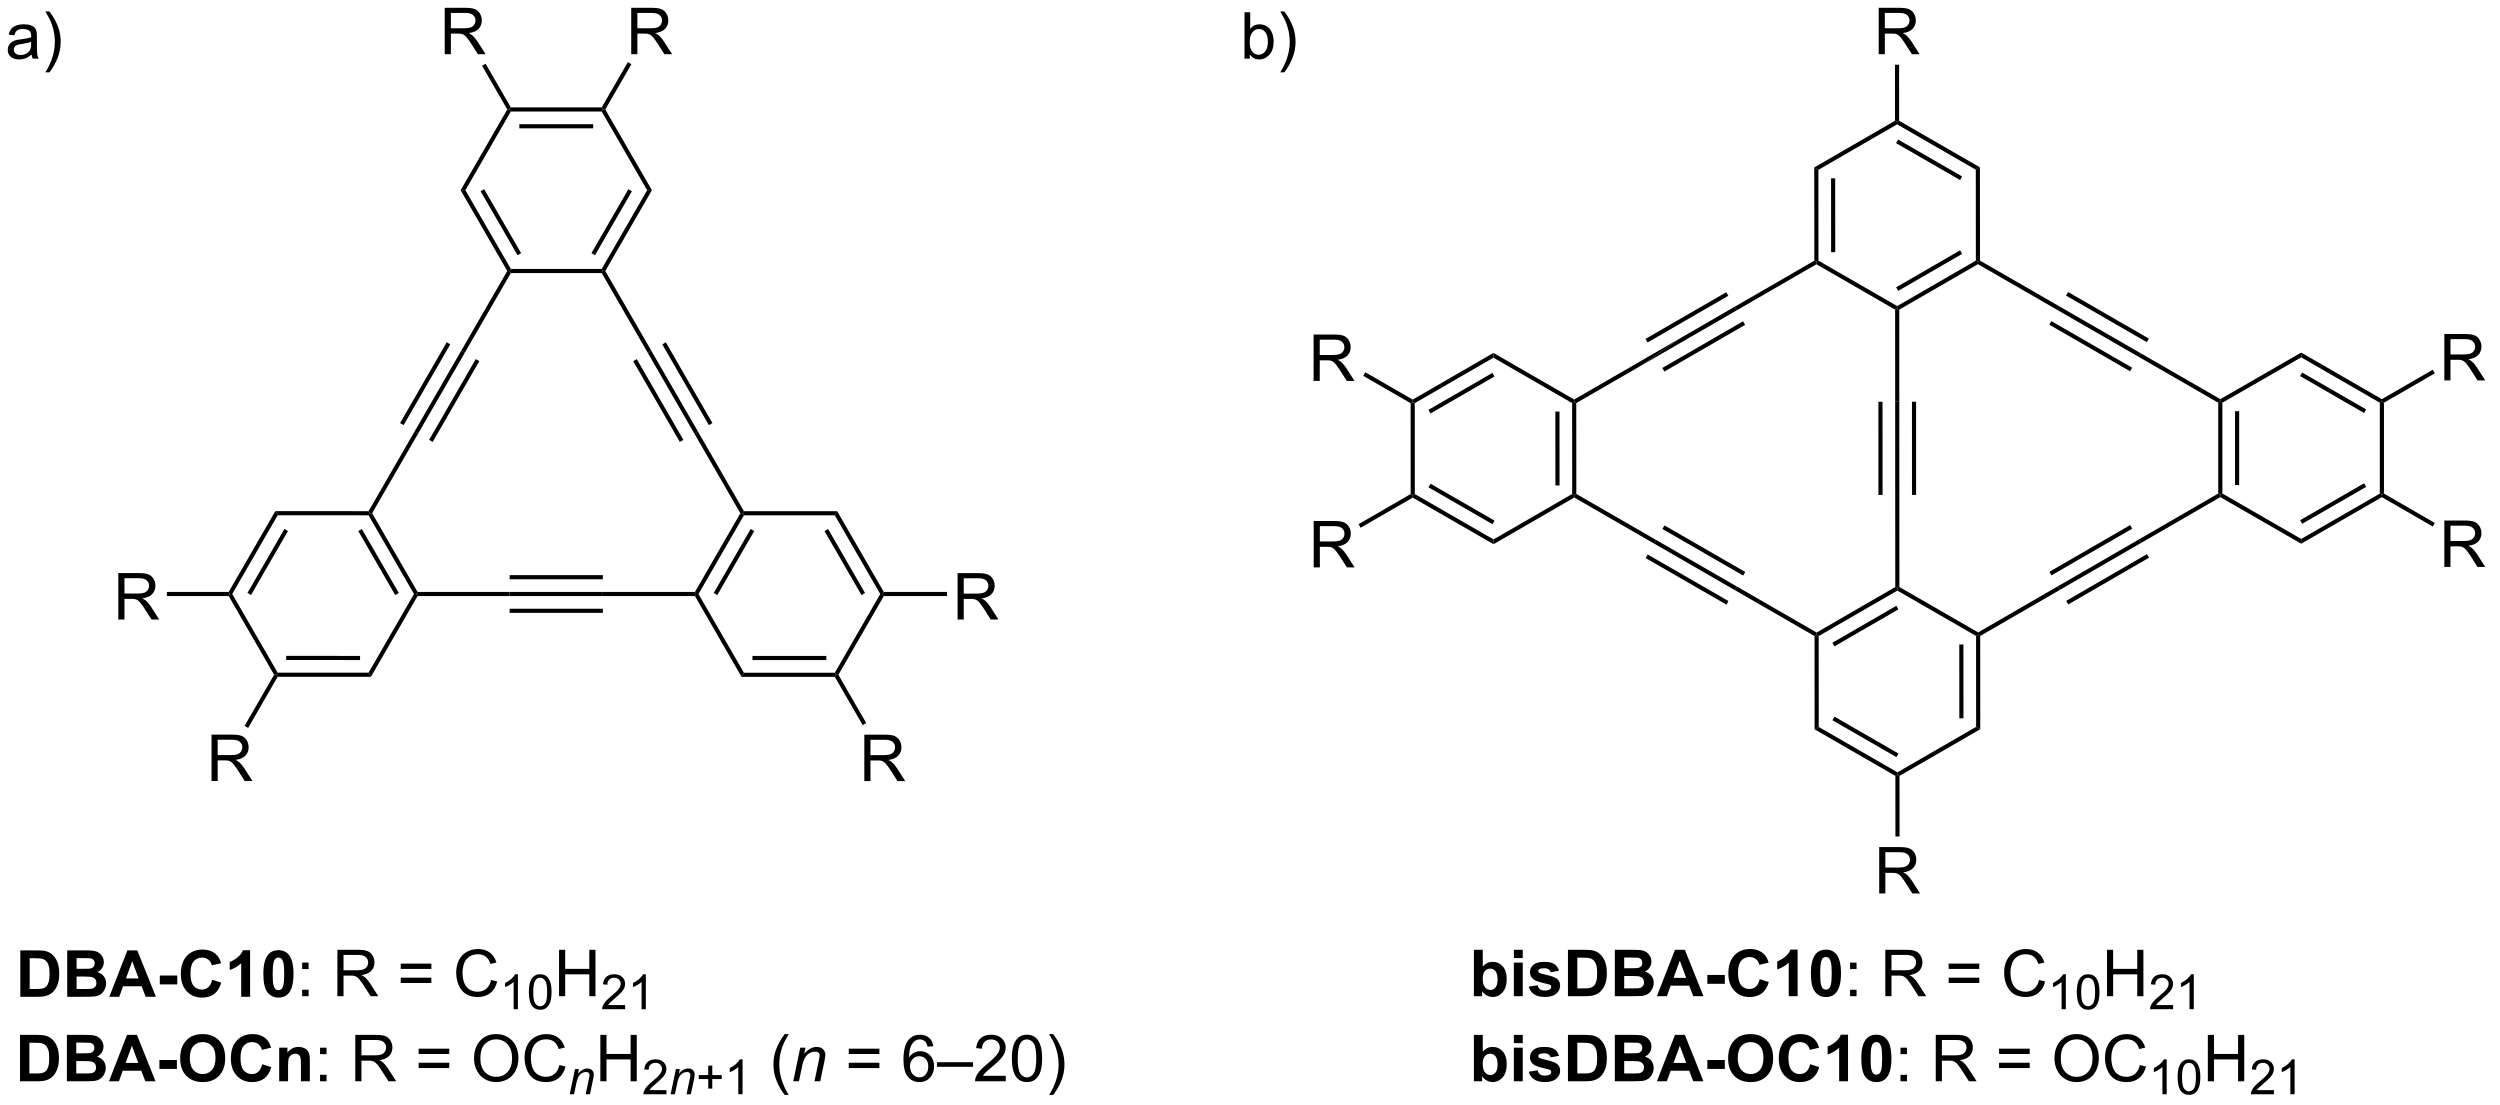 <?xml version="1.0" encoding="UTF-8"?>
<!DOCTYPE svg PUBLIC '-//W3C//DTD SVG 1.0//EN'
          'http://www.w3.org/TR/2001/REC-SVG-20010904/DTD/svg10.dtd'>
<svg stroke-dasharray="none" shape-rendering="auto" xmlns="http://www.w3.org/2000/svg" font-family="'Dialog'" text-rendering="auto" width="423" fill-opacity="1" color-interpolation="auto" color-rendering="auto" preserveAspectRatio="xMidYMid meet" font-size="12px" viewBox="0 0 423 187" fill="black" xmlns:xlink="http://www.w3.org/1999/xlink" stroke="black" image-rendering="auto" stroke-miterlimit="10" stroke-linecap="square" stroke-linejoin="miter" font-style="normal" stroke-width="1" height="187" stroke-dashoffset="0" font-weight="normal" stroke-opacity="1"
><!--Generated by the Batik Graphics2D SVG Generator--><defs id="genericDefs"
  /><g
  ><defs id="defs1"
    ><clipPath clipPathUnits="userSpaceOnUse" id="clipPath1"
      ><path d="M0.93 1.583 L317.431 1.583 L317.431 141.585 L0.93 141.585 L0.93 1.583 Z"
      /></clipPath
      ><clipPath clipPathUnits="userSpaceOnUse" id="clipPath2"
      ><path d="M50.517 18.751 L50.517 154.861 L358.218 154.861 L358.218 18.751 Z"
      /></clipPath
    ></defs
    ><g transform="scale(1.333,1.333) translate(-0.93,-1.583) matrix(1.029,0,0,1.029,-51.032,-17.705)"
    ><path d="M53.004 135.977 L55.119 135.977 Q55.832 135.977 56.207 136.087 Q56.712 136.235 57.072 136.615 Q57.431 136.993 57.619 137.542 Q57.806 138.089 57.806 138.894 Q57.806 139.602 57.629 140.113 Q57.416 140.738 57.017 141.126 Q56.715 141.417 56.205 141.582 Q55.822 141.704 55.181 141.704 L53.004 141.704 L53.004 135.977 ZM54.16 136.946 L54.16 140.738 L55.025 140.738 Q55.509 140.738 55.723 140.683 Q56.004 140.613 56.189 140.446 Q56.376 140.277 56.494 139.894 Q56.611 139.509 56.611 138.845 Q56.611 138.181 56.494 137.826 Q56.376 137.47 56.166 137.272 Q55.955 137.071 55.629 137.001 Q55.387 136.946 54.681 136.946 L54.16 136.946 ZM58.789 135.977 L61.078 135.977 Q61.758 135.977 62.091 136.035 Q62.427 136.089 62.69 136.269 Q62.953 136.449 63.128 136.748 Q63.305 137.048 63.305 137.417 Q63.305 137.821 63.089 138.157 Q62.873 138.493 62.5 138.66 Q63.024 138.813 63.305 139.181 Q63.586 139.548 63.586 140.042 Q63.586 140.433 63.404 140.803 Q63.224 141.173 62.909 141.394 Q62.594 141.613 62.133 141.665 Q61.844 141.696 60.74 141.704 L58.789 141.704 L58.789 135.977 ZM59.945 136.931 L59.945 138.254 L60.703 138.254 Q61.38 138.254 61.544 138.235 Q61.841 138.199 62.011 138.03 Q62.18 137.86 62.18 137.582 Q62.18 137.316 62.034 137.152 Q61.888 136.985 61.599 136.949 Q61.427 136.931 60.609 136.931 L59.945 136.931 ZM59.945 139.207 L59.945 140.738 L61.016 140.738 Q61.641 140.738 61.81 140.704 Q62.068 140.657 62.229 140.475 Q62.391 140.292 62.391 139.988 Q62.391 139.73 62.266 139.55 Q62.141 139.371 61.904 139.29 Q61.669 139.207 60.88 139.207 L59.945 139.207 ZM69.728 141.704 L68.47 141.704 L67.97 140.402 L65.681 140.402 L65.207 141.704 L63.981 141.704 L66.212 135.977 L67.434 135.977 L69.728 141.704 ZM67.598 139.438 L66.809 137.313 L66.035 139.438 L67.598 139.438 ZM70.209 140.175 L70.209 139.079 L72.365 139.079 L72.365 140.175 L70.209 140.175 ZM76.669 139.597 L77.789 139.954 Q77.531 140.892 76.932 141.347 Q76.334 141.803 75.412 141.803 Q74.271 141.803 73.537 141.024 Q72.802 140.243 72.802 138.892 Q72.802 137.462 73.539 136.67 Q74.279 135.879 75.482 135.879 Q76.531 135.879 77.188 136.501 Q77.578 136.868 77.774 137.556 L76.63 137.829 Q76.529 137.384 76.206 137.126 Q75.883 136.868 75.422 136.868 Q74.787 136.868 74.388 137.326 Q73.992 137.782 73.992 138.806 Q73.992 139.892 74.383 140.352 Q74.774 140.813 75.399 140.813 Q75.859 140.813 76.19 140.522 Q76.524 140.227 76.669 139.597 ZM81.348 141.704 L80.251 141.704 L80.251 137.566 Q79.65 138.129 78.832 138.399 L78.832 137.402 Q79.262 137.261 79.764 136.871 Q80.27 136.477 80.457 135.954 L81.348 135.954 L81.348 141.704 ZM84.844 135.954 Q85.677 135.954 86.146 136.548 Q86.703 137.251 86.703 138.879 Q86.703 140.504 86.141 141.214 Q85.677 141.803 84.844 141.803 Q84.008 141.803 83.495 141.16 Q82.984 140.517 82.984 138.868 Q82.984 137.251 83.547 136.54 Q84.013 135.954 84.844 135.954 ZM84.844 136.863 Q84.646 136.863 84.49 136.99 Q84.334 137.118 84.248 137.446 Q84.133 137.871 84.133 138.879 Q84.133 139.886 84.234 140.264 Q84.336 140.642 84.49 140.767 Q84.646 140.892 84.844 140.892 Q85.044 140.892 85.201 140.764 Q85.357 140.636 85.443 140.308 Q85.555 139.886 85.555 138.879 Q85.555 137.871 85.453 137.496 Q85.352 137.118 85.198 136.99 Q85.044 136.863 84.844 136.863 Z" stroke="none" clip-path="url(#clipPath2)"
    /></g
    ><g transform="matrix(1.371,0,0,1.371,-69.282,-25.717)"
    ><path d="M87.822 138.355 L87.822 137.556 L88.621 137.556 L88.621 138.355 L87.822 138.355 ZM87.822 141.704 L87.822 140.902 L88.621 140.902 L88.621 141.704 L87.822 141.704 Z" stroke="none" clip-path="url(#clipPath2)"
    /></g
    ><g transform="matrix(1.371,0,0,1.371,-69.282,-25.717)"
    ><path d="M92.173 141.704 L92.173 135.977 L94.712 135.977 Q95.478 135.977 95.876 136.131 Q96.275 136.285 96.512 136.675 Q96.751 137.066 96.751 137.54 Q96.751 138.149 96.356 138.569 Q95.962 138.985 95.137 139.097 Q95.439 139.243 95.595 139.384 Q95.926 139.688 96.223 140.144 L97.22 141.704 L96.267 141.704 L95.509 140.511 Q95.176 139.996 94.96 139.722 Q94.746 139.449 94.577 139.339 Q94.408 139.23 94.231 139.188 Q94.103 139.16 93.809 139.16 L92.931 139.16 L92.931 141.704 L92.173 141.704 ZM92.931 138.504 L94.559 138.504 Q95.08 138.504 95.371 138.397 Q95.665 138.29 95.817 138.053 Q95.97 137.816 95.97 137.54 Q95.97 137.134 95.673 136.873 Q95.379 136.61 94.744 136.61 L92.931 136.61 L92.931 138.504 ZM103.77 138.337 L99.988 138.337 L99.988 137.681 L103.77 137.681 L103.77 138.337 ZM103.77 140.074 L99.988 140.074 L99.988 139.417 L103.77 139.417 L103.77 140.074 ZM111.141 139.696 L111.899 139.886 Q111.662 140.821 111.042 141.313 Q110.422 141.803 109.529 141.803 Q108.602 141.803 108.021 141.425 Q107.443 141.048 107.138 140.334 Q106.836 139.618 106.836 138.798 Q106.836 137.902 107.177 137.238 Q107.521 136.571 108.151 136.225 Q108.781 135.879 109.539 135.879 Q110.399 135.879 110.984 136.316 Q111.57 136.754 111.802 137.548 L111.055 137.722 Q110.857 137.097 110.477 136.813 Q110.099 136.527 109.524 136.527 Q108.865 136.527 108.419 136.845 Q107.977 137.16 107.797 137.694 Q107.617 138.227 107.617 138.792 Q107.617 139.524 107.831 140.069 Q108.044 140.613 108.492 140.884 Q108.943 141.152 109.466 141.152 Q110.102 141.152 110.542 140.785 Q110.984 140.417 111.141 139.696 Z" stroke="none" clip-path="url(#clipPath2)"
    /></g
    ><g transform="matrix(1.371,0,0,1.371,-69.282,-25.717)"
    ><path d="M114.451 143.304 L113.924 143.304 L113.924 139.943 Q113.733 140.124 113.424 140.306 Q113.115 140.488 112.869 140.579 L112.869 140.07 Q113.311 139.861 113.641 139.566 Q113.973 139.269 114.112 138.992 L114.451 138.992 L114.451 143.304 ZM115.802 141.185 Q115.802 140.423 115.958 139.96 Q116.114 139.495 116.423 139.244 Q116.734 138.992 117.202 138.992 Q117.548 138.992 117.808 139.13 Q118.07 139.269 118.239 139.532 Q118.409 139.794 118.505 140.171 Q118.603 140.546 118.603 141.185 Q118.603 141.941 118.446 142.406 Q118.292 142.87 117.982 143.124 Q117.673 143.378 117.202 143.378 Q116.581 143.378 116.226 142.931 Q115.802 142.396 115.802 141.185 ZM116.343 141.185 Q116.343 142.244 116.591 142.593 Q116.839 142.943 117.202 142.943 Q117.566 142.943 117.812 142.591 Q118.06 142.239 118.06 141.185 Q118.06 140.124 117.812 139.777 Q117.566 139.427 117.196 139.427 Q116.833 139.427 116.616 139.736 Q116.343 140.128 116.343 141.185 Z" stroke="none" clip-path="url(#clipPath2)"
    /></g
    ><g transform="matrix(1.371,0,0,1.371,-69.282,-25.717)"
    ><path d="M119.529 141.704 L119.529 135.977 L120.287 135.977 L120.287 138.329 L123.264 138.329 L123.264 135.977 L124.022 135.977 L124.022 141.704 L123.264 141.704 L123.264 139.004 L120.287 139.004 L120.287 141.704 L119.529 141.704 Z" stroke="none" clip-path="url(#clipPath2)"
    /></g
    ><g transform="matrix(1.371,0,0,1.371,-69.282,-25.717)"
    ><path d="M127.688 142.796 L127.688 143.304 L124.848 143.304 Q124.842 143.113 124.91 142.937 Q125.018 142.648 125.256 142.367 Q125.496 142.085 125.947 141.716 Q126.647 141.142 126.893 140.806 Q127.139 140.47 127.139 140.171 Q127.139 139.859 126.914 139.644 Q126.692 139.427 126.33 139.427 Q125.949 139.427 125.721 139.656 Q125.492 139.884 125.49 140.288 L124.947 140.234 Q125.004 139.626 125.367 139.31 Q125.731 138.992 126.342 138.992 Q126.961 138.992 127.32 139.335 Q127.682 139.677 127.682 140.183 Q127.682 140.441 127.576 140.691 Q127.471 140.939 127.225 141.214 Q126.981 141.489 126.412 141.97 Q125.938 142.369 125.803 142.511 Q125.668 142.654 125.58 142.796 L127.688 142.796 ZM130.239 143.304 L129.712 143.304 L129.712 139.943 Q129.521 140.124 129.212 140.306 Q128.903 140.488 128.657 140.579 L128.657 140.07 Q129.099 139.861 129.429 139.566 Q129.761 139.269 129.899 138.992 L130.239 138.992 L130.239 143.304 Z" stroke="none" clip-path="url(#clipPath2)"
    /></g
    ><g transform="matrix(1.371,0,0,1.371,-69.282,-25.717)"
    ><path d="M53.004 146.477 L55.119 146.477 Q55.832 146.477 56.207 146.587 Q56.712 146.735 57.072 147.115 Q57.431 147.493 57.619 148.042 Q57.806 148.589 57.806 149.394 Q57.806 150.102 57.629 150.613 Q57.416 151.238 57.017 151.626 Q56.715 151.917 56.205 152.082 Q55.822 152.204 55.181 152.204 L53.004 152.204 L53.004 146.477 ZM54.16 147.446 L54.16 151.238 L55.025 151.238 Q55.509 151.238 55.723 151.183 Q56.004 151.113 56.189 150.946 Q56.376 150.777 56.494 150.394 Q56.611 150.009 56.611 149.345 Q56.611 148.681 56.494 148.326 Q56.376 147.97 56.166 147.772 Q55.955 147.571 55.629 147.501 Q55.387 147.446 54.681 147.446 L54.16 147.446 ZM58.789 146.477 L61.078 146.477 Q61.758 146.477 62.091 146.535 Q62.427 146.589 62.69 146.769 Q62.953 146.949 63.128 147.248 Q63.305 147.548 63.305 147.917 Q63.305 148.321 63.089 148.657 Q62.873 148.993 62.5 149.16 Q63.024 149.313 63.305 149.681 Q63.586 150.048 63.586 150.542 Q63.586 150.933 63.404 151.303 Q63.224 151.673 62.909 151.894 Q62.594 152.113 62.133 152.165 Q61.844 152.196 60.74 152.204 L58.789 152.204 L58.789 146.477 ZM59.945 147.431 L59.945 148.754 L60.703 148.754 Q61.38 148.754 61.544 148.735 Q61.841 148.699 62.011 148.53 Q62.18 148.36 62.18 148.082 Q62.18 147.816 62.034 147.652 Q61.888 147.485 61.599 147.449 Q61.427 147.431 60.609 147.431 L59.945 147.431 ZM59.945 149.707 L59.945 151.238 L61.016 151.238 Q61.641 151.238 61.81 151.204 Q62.068 151.157 62.229 150.975 Q62.391 150.792 62.391 150.488 Q62.391 150.23 62.266 150.05 Q62.141 149.871 61.904 149.79 Q61.669 149.707 60.88 149.707 L59.945 149.707 ZM69.728 152.204 L68.47 152.204 L67.97 150.902 L65.681 150.902 L65.207 152.204 L63.981 152.204 L66.212 146.477 L67.434 146.477 L69.728 152.204 ZM67.598 149.938 L66.809 147.813 L66.035 149.938 L67.598 149.938 ZM70.209 150.675 L70.209 149.579 L72.365 149.579 L72.365 150.675 L70.209 150.675 ZM72.771 149.376 Q72.771 148.501 73.031 147.907 Q73.227 147.47 73.565 147.123 Q73.904 146.774 74.305 146.605 Q74.841 146.379 75.539 146.379 Q76.805 146.379 77.565 147.165 Q78.326 147.949 78.326 149.347 Q78.326 150.735 77.57 151.519 Q76.818 152.303 75.555 152.303 Q74.279 152.303 73.524 151.524 Q72.771 150.743 72.771 149.376 ZM73.961 149.337 Q73.961 150.308 74.409 150.811 Q74.859 151.313 75.552 151.313 Q76.242 151.313 76.685 150.816 Q77.13 150.316 77.13 149.321 Q77.13 148.337 76.698 147.852 Q76.266 147.368 75.552 147.368 Q74.836 147.368 74.399 147.858 Q73.961 148.347 73.961 149.337 ZM82.892 150.097 L84.012 150.454 Q83.754 151.392 83.155 151.847 Q82.556 152.303 81.634 152.303 Q80.494 152.303 79.759 151.524 Q79.025 150.743 79.025 149.392 Q79.025 147.962 79.762 147.17 Q80.501 146.379 81.705 146.379 Q82.754 146.379 83.41 147.001 Q83.801 147.368 83.996 148.056 L82.853 148.329 Q82.751 147.884 82.428 147.626 Q82.106 147.368 81.645 147.368 Q81.009 147.368 80.611 147.826 Q80.215 148.282 80.215 149.306 Q80.215 150.392 80.606 150.852 Q80.996 151.313 81.621 151.313 Q82.082 151.313 82.413 151.022 Q82.746 150.727 82.892 150.097 ZM88.771 152.204 L87.672 152.204 L87.672 150.087 Q87.672 149.415 87.602 149.217 Q87.531 149.019 87.373 148.91 Q87.216 148.8 86.992 148.8 Q86.709 148.8 86.482 148.957 Q86.255 149.113 86.169 149.371 Q86.086 149.629 86.086 150.324 L86.086 152.204 L84.99 152.204 L84.99 148.056 L86.008 148.056 L86.008 148.665 Q86.552 147.962 87.375 147.962 Q87.74 147.962 88.039 148.092 Q88.341 148.222 88.495 148.425 Q88.649 148.629 88.709 148.886 Q88.771 149.144 88.771 149.626 L88.771 152.204 Z" stroke="none" clip-path="url(#clipPath2)"
    /></g
    ><g transform="matrix(1.371,0,0,1.371,-69.282,-25.717)"
    ><path d="M90.033 148.855 L90.033 148.056 L90.832 148.056 L90.832 148.855 L90.033 148.855 ZM90.033 152.204 L90.033 151.402 L90.832 151.402 L90.832 152.204 L90.033 152.204 Z" stroke="none" clip-path="url(#clipPath2)"
    /></g
    ><g transform="matrix(1.371,0,0,1.371,-69.282,-25.717)"
    ><path d="M94.384 152.204 L94.384 146.477 L96.923 146.477 Q97.689 146.477 98.087 146.631 Q98.486 146.785 98.723 147.175 Q98.962 147.566 98.962 148.04 Q98.962 148.649 98.567 149.069 Q98.173 149.485 97.348 149.597 Q97.65 149.743 97.806 149.884 Q98.137 150.188 98.434 150.644 L99.431 152.204 L98.478 152.204 L97.72 151.011 Q97.387 150.496 97.171 150.222 Q96.957 149.949 96.788 149.839 Q96.619 149.73 96.442 149.688 Q96.314 149.66 96.02 149.66 L95.142 149.66 L95.142 152.204 L94.384 152.204 ZM95.142 149.004 L96.77 149.004 Q97.29 149.004 97.582 148.897 Q97.876 148.79 98.027 148.553 Q98.181 148.316 98.181 148.04 Q98.181 147.634 97.884 147.373 Q97.59 147.11 96.954 147.11 L95.142 147.11 L95.142 149.004 ZM105.981 148.837 L102.199 148.837 L102.199 148.181 L105.981 148.181 L105.981 148.837 ZM105.981 150.574 L102.199 150.574 L102.199 149.917 L105.981 149.917 L105.981 150.574 ZM109.037 149.415 Q109.037 147.988 109.802 147.183 Q110.568 146.376 111.779 146.376 Q112.57 146.376 113.206 146.756 Q113.844 147.134 114.177 147.811 Q114.513 148.488 114.513 149.347 Q114.513 150.22 114.162 150.907 Q113.81 151.595 113.164 151.949 Q112.521 152.303 111.773 152.303 Q110.966 152.303 110.328 151.912 Q109.693 151.519 109.365 150.845 Q109.037 150.167 109.037 149.415 ZM109.818 149.425 Q109.818 150.462 110.373 151.058 Q110.93 151.652 111.771 151.652 Q112.625 151.652 113.177 151.05 Q113.732 150.449 113.732 149.345 Q113.732 148.644 113.495 148.123 Q113.258 147.602 112.802 147.316 Q112.349 147.027 111.781 147.027 Q110.977 147.027 110.396 147.582 Q109.818 148.134 109.818 149.425 ZM119.574 150.196 L120.332 150.386 Q120.095 151.321 119.475 151.813 Q118.856 152.303 117.962 152.303 Q117.035 152.303 116.454 151.925 Q115.876 151.548 115.572 150.834 Q115.27 150.118 115.27 149.298 Q115.27 148.402 115.611 147.738 Q115.954 147.071 116.585 146.725 Q117.215 146.379 117.973 146.379 Q118.832 146.379 119.418 146.816 Q120.004 147.254 120.236 148.048 L119.488 148.222 Q119.29 147.597 118.91 147.313 Q118.533 147.027 117.957 147.027 Q117.298 147.027 116.853 147.345 Q116.41 147.66 116.231 148.194 Q116.051 148.727 116.051 149.292 Q116.051 150.024 116.264 150.569 Q116.478 151.113 116.926 151.384 Q117.376 151.652 117.9 151.652 Q118.535 151.652 118.975 151.285 Q119.418 150.917 119.574 150.196 Z" stroke="none" clip-path="url(#clipPath2)"
    /></g
    ><g transform="matrix(1.371,0,0,1.371,-69.282,-25.717)"
    ><path d="M120.848 153.804 L121.498 150.693 L121.979 150.693 L121.865 151.234 Q122.178 150.915 122.449 150.769 Q122.723 150.622 123.008 150.622 Q123.385 150.622 123.6 150.827 Q123.817 151.032 123.817 151.374 Q123.817 151.548 123.74 151.919 L123.344 153.804 L122.815 153.804 L123.227 151.831 Q123.289 151.544 123.289 151.407 Q123.289 151.251 123.182 151.156 Q123.074 151.058 122.873 151.058 Q122.465 151.058 122.147 151.351 Q121.83 151.644 121.68 152.357 L121.379 153.804 L120.848 153.804 Z" stroke="none" clip-path="url(#clipPath2)"
    /></g
    ><g transform="matrix(1.371,0,0,1.371,-69.282,-25.717)"
    ><path d="M124.626 152.204 L124.626 146.477 L125.384 146.477 L125.384 148.829 L128.361 148.829 L128.361 146.477 L129.118 146.477 L129.118 152.204 L128.361 152.204 L128.361 149.504 L125.384 149.504 L125.384 152.204 L124.626 152.204 Z" stroke="none" clip-path="url(#clipPath2)"
    /></g
    ><g transform="matrix(1.371,0,0,1.371,-69.282,-25.717)"
    ><path d="M132.784 153.296 L132.784 153.804 L129.944 153.804 Q129.939 153.613 130.007 153.437 Q130.114 153.148 130.353 152.867 Q130.593 152.585 131.044 152.216 Q131.743 151.642 131.989 151.306 Q132.236 150.97 132.236 150.671 Q132.236 150.359 132.011 150.144 Q131.788 149.927 131.427 149.927 Q131.046 149.927 130.817 150.156 Q130.589 150.384 130.587 150.788 L130.044 150.734 Q130.101 150.126 130.464 149.81 Q130.827 149.492 131.439 149.492 Q132.058 149.492 132.417 149.835 Q132.778 150.177 132.778 150.683 Q132.778 150.941 132.673 151.191 Q132.567 151.439 132.321 151.714 Q132.077 151.989 131.509 152.47 Q131.034 152.869 130.899 153.011 Q130.765 153.154 130.677 153.296 L132.784 153.296 Z" stroke="none" clip-path="url(#clipPath2)"
    /></g
    ><g transform="matrix(1.371,0,0,1.371,-69.282,-25.717)"
    ><path d="M133.299 153.804 L133.949 150.693 L134.43 150.693 L134.316 151.234 Q134.629 150.915 134.9 150.769 Q135.174 150.622 135.459 150.622 Q135.836 150.622 136.051 150.827 Q136.268 151.032 136.268 151.374 Q136.268 151.548 136.191 151.919 L135.795 153.804 L135.266 153.804 L135.678 151.831 Q135.74 151.544 135.74 151.407 Q135.74 151.251 135.633 151.156 Q135.525 151.058 135.324 151.058 Q134.916 151.058 134.598 151.351 Q134.281 151.644 134.131 152.357 L133.83 153.804 L133.299 153.804 Z" stroke="none" clip-path="url(#clipPath2)"
    /></g
    ><g transform="matrix(1.371,0,0,1.371,-69.282,-25.717)"
    ><path d="M137.94 153.109 L137.94 151.931 L136.771 151.931 L136.771 151.439 L137.94 151.439 L137.94 150.271 L138.439 150.271 L138.439 151.439 L139.607 151.439 L139.607 151.931 L138.439 151.931 L138.439 153.109 L137.94 153.109 ZM142.177 153.804 L141.649 153.804 L141.649 150.443 Q141.458 150.624 141.149 150.806 Q140.841 150.988 140.595 151.079 L140.595 150.57 Q141.036 150.361 141.366 150.066 Q141.698 149.769 141.837 149.492 L142.177 149.492 L142.177 153.804 Z" stroke="none" clip-path="url(#clipPath2)"
    /></g
    ><g transform="matrix(1.371,0,0,1.371,-69.282,-25.717)"
    ><path d="M147.373 153.889 Q146.789 153.155 146.386 152.17 Q145.984 151.183 145.984 150.129 Q145.984 149.199 146.287 148.347 Q146.638 147.36 147.373 146.379 L147.875 146.379 Q147.404 147.191 147.25 147.54 Q147.013 148.079 146.875 148.665 Q146.708 149.394 146.708 150.134 Q146.708 152.011 147.875 153.889 L147.373 153.889 Z" stroke="none" clip-path="url(#clipPath2)"
    /></g
    ><g transform="matrix(1.371,0,0,1.371,-69.282,-25.717)"
    ><path d="M148.43 152.204 L149.297 148.056 L149.938 148.056 L149.787 148.777 Q150.203 148.352 150.565 148.157 Q150.93 147.962 151.31 147.962 Q151.813 147.962 152.099 148.235 Q152.388 148.509 152.388 148.964 Q152.388 149.196 152.287 149.691 L151.758 152.204 L151.052 152.204 L151.602 149.574 Q151.685 149.191 151.685 149.009 Q151.685 148.8 151.542 148.673 Q151.399 148.542 151.13 148.542 Q150.586 148.542 150.162 148.933 Q149.74 149.324 149.539 150.274 L149.138 152.204 L148.43 152.204 Z" stroke="none" clip-path="url(#clipPath2)"
    /></g
    ><g transform="matrix(1.371,0,0,1.371,-69.282,-25.717)"
    ><path d="M159.063 148.837 L155.281 148.837 L155.281 148.181 L159.063 148.181 L159.063 148.837 ZM159.063 150.574 L155.281 150.574 L155.281 149.917 L159.063 149.917 L159.063 150.574 ZM165.712 147.879 L165.012 147.933 Q164.918 147.519 164.746 147.332 Q164.462 147.032 164.043 147.032 Q163.707 147.032 163.454 147.22 Q163.121 147.462 162.929 147.928 Q162.738 148.392 162.731 149.251 Q162.986 148.863 163.353 148.675 Q163.72 148.488 164.121 148.488 Q164.824 148.488 165.319 149.006 Q165.814 149.524 165.814 150.345 Q165.814 150.884 165.579 151.347 Q165.348 151.808 164.941 152.056 Q164.535 152.303 164.02 152.303 Q163.142 152.303 162.587 151.657 Q162.033 151.009 162.033 149.524 Q162.033 147.863 162.645 147.11 Q163.181 146.454 164.087 146.454 Q164.762 146.454 165.194 146.834 Q165.626 147.212 165.712 147.879 ZM162.84 150.347 Q162.84 150.712 162.994 151.045 Q163.15 151.376 163.426 151.55 Q163.704 151.722 164.009 151.722 Q164.454 151.722 164.775 151.363 Q165.095 151.004 165.095 150.386 Q165.095 149.792 164.778 149.451 Q164.462 149.11 163.981 149.11 Q163.504 149.11 163.171 149.451 Q162.84 149.792 162.84 150.347 ZM166.164 150.415 L166.164 149.847 L170.615 149.847 L170.615 150.415 L166.164 150.415 ZM174.658 151.527 L174.658 152.204 L170.871 152.204 Q170.863 151.949 170.954 151.714 Q171.098 151.329 171.416 150.954 Q171.736 150.579 172.337 150.087 Q173.27 149.321 173.598 148.873 Q173.926 148.425 173.926 148.027 Q173.926 147.61 173.626 147.324 Q173.329 147.035 172.848 147.035 Q172.34 147.035 172.035 147.339 Q171.731 147.644 171.728 148.183 L171.004 148.11 Q171.079 147.3 171.564 146.879 Q172.048 146.454 172.863 146.454 Q173.689 146.454 174.168 146.912 Q174.65 147.368 174.65 148.042 Q174.65 148.386 174.509 148.72 Q174.369 149.05 174.041 149.417 Q173.715 149.785 172.957 150.425 Q172.324 150.957 172.145 151.147 Q171.965 151.337 171.848 151.527 L174.658 151.527 ZM175.412 149.379 Q175.412 148.363 175.62 147.746 Q175.828 147.126 176.24 146.79 Q176.654 146.454 177.279 146.454 Q177.74 146.454 178.086 146.639 Q178.435 146.824 178.662 147.175 Q178.888 147.524 179.016 148.027 Q179.146 148.527 179.146 149.379 Q179.146 150.386 178.938 151.006 Q178.732 151.626 178.318 151.964 Q177.906 152.303 177.279 152.303 Q176.451 152.303 175.977 151.707 Q175.412 150.993 175.412 149.379 ZM176.133 149.379 Q176.133 150.79 176.464 151.256 Q176.794 151.722 177.279 151.722 Q177.763 151.722 178.091 151.254 Q178.422 150.785 178.422 149.379 Q178.422 147.964 178.091 147.501 Q177.763 147.035 177.271 147.035 Q176.787 147.035 176.498 147.446 Q176.133 147.97 176.133 149.379 ZM180.517 153.889 L180.012 153.889 Q181.181 152.011 181.181 150.134 Q181.181 149.399 181.012 148.675 Q180.879 148.089 180.642 147.55 Q180.488 147.199 180.012 146.379 L180.517 146.379 Q181.251 147.36 181.603 148.347 Q181.903 149.199 181.903 150.129 Q181.903 151.183 181.499 152.17 Q181.095 153.155 180.517 153.889 Z" stroke="none" clip-path="url(#clipPath2)"
    /></g
    ><g transform="matrix(1.371,0,0,1.371,-69.282,-25.717)"
    ><path d="M84.51 81.842 L84.805 82.352 L79.197 92.064 L78.902 92.063 L78.755 91.808 ZM85.632 84.041 L81.073 91.936 L81.515 92.191 L86.074 84.296 Z" stroke="none" clip-path="url(#clipPath2)"
    /></g
    ><g transform="matrix(1.371,0,0,1.371,-69.282,-25.717)"
    ><path d="M78.755 92.319 L78.902 92.063 L79.197 92.064 L84.803 101.776 L84.656 102.031 L84.361 102.031 Z" stroke="none" clip-path="url(#clipPath2)"
    /></g
    ><g transform="matrix(1.371,0,0,1.371,-69.282,-25.717)"
    ><path d="M84.803 102.286 L84.656 102.031 L84.803 101.776 L96.017 101.776 L96.312 102.287 ZM85.852 100.214 L94.969 100.215 L94.969 99.705 L85.852 99.704 Z" stroke="none" clip-path="url(#clipPath2)"
    /></g
    ><g transform="matrix(1.371,0,0,1.371,-69.282,-25.717)"
    ><path d="M96.312 102.287 L96.017 101.776 L101.625 92.065 L101.92 92.065 L102.067 92.32 Z" stroke="none" clip-path="url(#clipPath2)"
    /></g
    ><g transform="matrix(1.371,0,0,1.371,-69.282,-25.717)"
    ><path d="M102.067 91.81 L101.92 92.065 L101.625 92.065 L96.019 82.353 L96.166 82.098 L96.461 82.098 ZM99.749 91.938 L95.191 84.042 L94.749 84.297 L99.307 92.193 Z" stroke="none" clip-path="url(#clipPath2)"
    /></g
    ><g transform="matrix(1.371,0,0,1.371,-69.282,-25.717)"
    ><path d="M96.019 81.843 L96.166 82.098 L96.019 82.353 L84.805 82.352 L84.51 81.842 Z" stroke="none" clip-path="url(#clipPath2)"
    /></g
    ><g transform="matrix(1.371,0,0,1.371,-69.282,-25.717)"
    ><path d="M96.461 82.098 L96.166 82.098 L96.019 81.843 L101.7 72.004 L102.142 72.259 Z" stroke="none" clip-path="url(#clipPath2)"
    /></g
    ><g transform="matrix(1.371,0,0,1.371,-69.282,-25.717)"
    ><path d="M102.142 72.259 L101.7 72.004 L107.455 62.038 L107.897 62.293 ZM100.348 71.223 L106.103 61.257 L105.662 61.002 L99.906 70.968 ZM103.936 73.295 L109.691 63.329 L109.249 63.074 L103.494 73.04 Z" stroke="none" clip-path="url(#clipPath2)"
    /></g
    ><g transform="matrix(1.371,0,0,1.371,-69.282,-25.717)"
    ><path d="M107.897 62.293 L107.455 62.038 L113.137 52.199 L113.431 52.199 L113.579 52.454 Z" stroke="none" clip-path="url(#clipPath2)"
    /></g
    ><g transform="matrix(1.371,0,0,1.371,-69.282,-25.717)"
    ><path d="M113.579 52.454 L113.431 52.199 L113.579 51.944 L124.793 51.945 L124.94 52.2 L124.793 52.456 Z" stroke="none" clip-path="url(#clipPath2)"
    /></g
    ><g transform="matrix(1.371,0,0,1.371,-69.282,-25.717)"
    ><path d="M125.235 52.201 L124.94 52.2 L124.793 51.945 L130.401 42.234 L130.99 42.234 ZM123.965 50.256 L128.524 42.362 L128.083 42.107 L123.523 50.001 Z" stroke="none" clip-path="url(#clipPath2)"
    /></g
    ><g transform="matrix(1.371,0,0,1.371,-69.282,-25.717)"
    ><path d="M130.99 42.234 L130.401 42.234 L124.793 32.522 L124.94 32.267 L125.235 32.267 Z" stroke="none" clip-path="url(#clipPath2)"
    /></g
    ><g transform="matrix(1.371,0,0,1.371,-69.282,-25.717)"
    ><path d="M124.793 32.012 L124.94 32.267 L124.793 32.522 L113.579 32.522 L113.431 32.267 L113.579 32.012 ZM123.744 34.083 L114.627 34.083 L114.627 34.594 L123.744 34.594 Z" stroke="none" clip-path="url(#clipPath2)"
    /></g
    ><g transform="matrix(1.371,0,0,1.371,-69.282,-25.717)"
    ><path d="M113.137 32.267 L113.431 32.267 L113.579 32.522 L107.971 42.234 L107.381 42.234 Z" stroke="none" clip-path="url(#clipPath2)"
    /></g
    ><g transform="matrix(1.371,0,0,1.371,-69.282,-25.717)"
    ><path d="M107.381 42.234 L107.971 42.234 L113.579 51.944 L113.431 52.199 L113.137 52.199 ZM109.847 42.362 L114.406 50.255 L114.848 50 L110.289 42.107 Z" stroke="none" clip-path="url(#clipPath2)"
    /></g
    ><g transform="matrix(1.371,0,0,1.371,-69.282,-25.717)"
    ><path d="M102.067 92.32 L101.92 92.065 L102.067 91.81 L113.428 91.811 L113.428 92.321 Z" stroke="none" clip-path="url(#clipPath2)"
    /></g
    ><g transform="matrix(1.371,0,0,1.371,-69.282,-25.717)"
    ><path d="M113.428 92.321 L113.428 91.811 L124.937 91.812 L124.937 92.322 ZM113.428 90.25 L124.937 90.251 L124.937 89.74 L113.428 89.74 ZM113.428 94.393 L124.937 94.394 L124.937 93.884 L113.428 93.883 Z" stroke="none" clip-path="url(#clipPath2)"
    /></g
    ><g transform="matrix(1.371,0,0,1.371,-69.282,-25.717)"
    ><path d="M124.937 92.322 L124.937 91.812 L136.298 91.813 L136.446 92.068 L136.298 92.323 Z" stroke="none" clip-path="url(#clipPath2)"
    /></g
    ><g transform="matrix(1.371,0,0,1.371,-69.282,-25.717)"
    ><path d="M136.298 92.323 L136.446 92.068 L136.74 92.068 L142.346 101.781 L142.051 102.291 Z" stroke="none" clip-path="url(#clipPath2)"
    /></g
    ><g transform="matrix(1.371,0,0,1.371,-69.282,-25.717)"
    ><path d="M142.051 102.291 L142.346 101.781 L153.56 101.781 L153.707 102.036 L153.56 102.291 ZM143.395 100.219 L152.511 100.219 L152.511 99.709 L143.395 99.709 Z" stroke="none" clip-path="url(#clipPath2)"
    /></g
    ><g transform="matrix(1.371,0,0,1.371,-69.282,-25.717)"
    ><path d="M154.002 102.036 L153.707 102.036 L153.56 101.781 L159.168 92.068 L159.463 92.068 L159.61 92.323 Z" stroke="none" clip-path="url(#clipPath2)"
    /></g
    ><g transform="matrix(1.371,0,0,1.371,-69.282,-25.717)"
    ><path d="M159.61 91.813 L159.463 92.068 L159.168 92.068 L153.56 82.356 L153.855 81.846 ZM157.291 91.941 L152.732 84.045 L152.29 84.3 L156.85 92.196 Z" stroke="none" clip-path="url(#clipPath2)"
    /></g
    ><g transform="matrix(1.371,0,0,1.371,-69.282,-25.717)"
    ><path d="M153.855 81.846 L153.56 82.356 L142.346 82.356 L142.199 82.101 L142.346 81.846 Z" stroke="none" clip-path="url(#clipPath2)"
    /></g
    ><g transform="matrix(1.371,0,0,1.371,-69.282,-25.717)"
    ><path d="M141.904 82.101 L142.199 82.101 L142.346 82.356 L136.74 92.068 L136.446 92.068 L136.298 91.813 ZM143.174 84.045 L138.616 91.941 L139.058 92.196 L143.616 84.3 Z" stroke="none" clip-path="url(#clipPath2)"
    /></g
    ><g transform="matrix(1.371,0,0,1.371,-69.282,-25.717)"
    ><path d="M142.346 81.846 L142.199 82.101 L141.904 82.101 L136.241 72.293 L136.647 71.975 Z" stroke="none" clip-path="url(#clipPath2)"
    /></g
    ><g transform="matrix(1.371,0,0,1.371,-69.282,-25.717)"
    ><path d="M124.793 52.456 L124.94 52.2 L125.235 52.201 L130.907 62.028 L130.479 62.308 Z" stroke="none" clip-path="url(#clipPath2)"
    /></g
    ><g transform="matrix(1.371,0,0,1.371,-69.282,-25.717)"
    ><path d="M130.479 62.308 L130.907 62.028 L136.647 71.975 L136.241 72.293 ZM132.266 61.26 L138.017 71.226 L138.458 70.971 L132.708 61.005 ZM128.678 63.331 L134.429 73.297 L134.871 73.042 L129.12 63.076 Z" stroke="none" clip-path="url(#clipPath2)"
    /></g
    ><g transform="matrix(1.371,0,0,1.371,-69.282,-25.717)"
    ><path d="M105.419 25.45 L105.419 19.723 L107.958 19.723 Q108.724 19.723 109.122 19.877 Q109.521 20.031 109.758 20.421 Q109.997 20.812 109.997 21.286 Q109.997 21.895 109.601 22.315 Q109.208 22.731 108.383 22.843 Q108.685 22.989 108.841 23.13 Q109.172 23.434 109.469 23.89 L110.466 25.45 L109.513 25.45 L108.755 24.257 Q108.422 23.742 108.206 23.468 Q107.992 23.195 107.823 23.085 Q107.653 22.976 107.476 22.934 Q107.349 22.906 107.054 22.906 L106.177 22.906 L106.177 25.45 L105.419 25.45 ZM106.177 22.25 L107.804 22.25 Q108.325 22.25 108.617 22.143 Q108.911 22.036 109.062 21.799 Q109.216 21.562 109.216 21.286 Q109.216 20.88 108.919 20.619 Q108.625 20.356 107.989 20.356 L106.177 20.356 L106.177 22.25 Z" stroke="none" clip-path="url(#clipPath2)"
    /></g
    ><g transform="matrix(1.371,0,0,1.371,-69.282,-25.717)"
    ><path d="M113.579 32.012 L113.431 32.267 L113.137 32.267 L110.025 26.878 L110.467 26.622 Z" stroke="none" clip-path="url(#clipPath2)"
    /></g
    ><g transform="matrix(1.371,0,0,1.371,-69.282,-25.717)"
    ><path d="M128.436 25.45 L128.436 19.723 L130.975 19.723 Q131.74 19.723 132.139 19.877 Q132.537 20.031 132.774 20.421 Q133.014 20.812 133.014 21.286 Q133.014 21.895 132.618 22.315 Q132.225 22.731 131.399 22.843 Q131.701 22.989 131.858 23.13 Q132.188 23.434 132.485 23.89 L133.483 25.45 L132.529 25.45 L131.772 24.257 Q131.438 23.742 131.222 23.468 Q131.009 23.195 130.839 23.085 Q130.67 22.976 130.493 22.934 Q130.365 22.906 130.071 22.906 L129.194 22.906 L129.194 25.45 L128.436 25.45 ZM129.194 22.25 L130.821 22.25 Q131.342 22.25 131.634 22.143 Q131.928 22.036 132.079 21.799 Q132.233 21.562 132.233 21.286 Q132.233 20.88 131.936 20.619 Q131.641 20.356 131.006 20.356 L129.194 20.356 L129.194 22.25 Z" stroke="none" clip-path="url(#clipPath2)"
    /></g
    ><g transform="matrix(1.371,0,0,1.371,-69.282,-25.717)"
    ><path d="M125.235 32.267 L124.94 32.267 L124.793 32.012 L128.016 26.429 L128.458 26.684 Z" stroke="none" clip-path="url(#clipPath2)"
    /></g
    ><g transform="matrix(1.371,0,0,1.371,-69.282,-25.717)"
    ><path d="M168.713 95.218 L168.713 89.492 L171.252 89.492 Q172.018 89.492 172.416 89.645 Q172.815 89.799 173.052 90.189 Q173.291 90.58 173.291 91.054 Q173.291 91.663 172.895 92.083 Q172.502 92.499 171.677 92.611 Q171.979 92.757 172.135 92.898 Q172.466 93.203 172.762 93.658 L173.76 95.218 L172.807 95.218 L172.049 94.025 Q171.716 93.51 171.5 93.236 Q171.286 92.963 171.117 92.853 Q170.947 92.744 170.77 92.703 Q170.643 92.674 170.348 92.674 L169.471 92.674 L169.471 95.218 L168.713 95.218 ZM169.471 92.018 L171.098 92.018 Q171.619 92.018 171.911 91.911 Q172.205 91.804 172.356 91.567 Q172.51 91.33 172.51 91.054 Q172.51 90.648 172.213 90.387 Q171.919 90.124 171.283 90.124 L169.471 90.124 L169.471 92.018 Z" stroke="none" clip-path="url(#clipPath2)"
    /></g
    ><g transform="matrix(1.371,0,0,1.371,-69.282,-25.717)"
    ><path d="M159.61 92.323 L159.463 92.068 L159.61 91.813 L167.408 91.813 L167.408 92.323 Z" stroke="none" clip-path="url(#clipPath2)"
    /></g
    ><g transform="matrix(1.371,0,0,1.371,-69.282,-25.717)"
    ><path d="M157.203 115.153 L157.203 109.426 L159.742 109.426 Q160.507 109.426 160.906 109.58 Q161.304 109.733 161.541 110.124 Q161.781 110.515 161.781 110.989 Q161.781 111.598 161.385 112.017 Q160.992 112.434 160.166 112.546 Q160.468 112.692 160.625 112.832 Q160.955 113.137 161.252 113.593 L162.25 115.153 L161.297 115.153 L160.539 113.96 Q160.205 113.444 159.989 113.171 Q159.776 112.897 159.607 112.788 Q159.437 112.679 159.26 112.637 Q159.132 112.608 158.838 112.608 L157.961 112.608 L157.961 115.153 L157.203 115.153 ZM157.961 111.952 L159.588 111.952 Q160.109 111.952 160.401 111.845 Q160.695 111.739 160.846 111.502 Q161 111.265 161 110.989 Q161 110.582 160.703 110.322 Q160.409 110.059 159.773 110.059 L157.961 110.059 L157.961 111.952 Z" stroke="none" clip-path="url(#clipPath2)"
    /></g
    ><g transform="matrix(1.371,0,0,1.371,-69.282,-25.717)"
    ><path d="M153.56 102.291 L153.707 102.036 L154.002 102.036 L157.44 107.991 L156.998 108.246 Z" stroke="none" clip-path="url(#clipPath2)"
    /></g
    ><g transform="matrix(1.371,0,0,1.371,-69.282,-25.717)"
    ><path d="M76.642 115.147 L76.642 109.42 L79.181 109.42 Q79.947 109.42 80.345 109.574 Q80.744 109.728 80.981 110.118 Q81.22 110.509 81.22 110.983 Q81.22 111.592 80.824 112.012 Q80.431 112.428 79.606 112.54 Q79.908 112.686 80.064 112.827 Q80.395 113.131 80.692 113.587 L81.689 115.147 L80.736 115.147 L79.978 113.954 Q79.645 113.439 79.429 113.165 Q79.215 112.892 79.046 112.782 Q78.876 112.673 78.699 112.631 Q78.572 112.603 78.278 112.603 L77.4 112.603 L77.4 115.147 L76.642 115.147 ZM77.4 111.947 L79.028 111.947 Q79.548 111.947 79.84 111.84 Q80.134 111.733 80.285 111.496 Q80.439 111.259 80.439 110.983 Q80.439 110.577 80.142 110.316 Q79.848 110.053 79.212 110.053 L77.4 110.053 L77.4 111.947 Z" stroke="none" clip-path="url(#clipPath2)"
    /></g
    ><g transform="matrix(1.371,0,0,1.371,-69.282,-25.717)"
    ><path d="M84.361 102.031 L84.656 102.031 L84.803 102.286 L81.158 108.597 L80.716 108.342 Z" stroke="none" clip-path="url(#clipPath2)"
    /></g
    ><g transform="matrix(1.371,0,0,1.371,-69.282,-25.717)"
    ><path d="M65.135 95.213 L65.135 89.486 L67.674 89.486 Q68.44 89.486 68.838 89.64 Q69.237 89.793 69.474 90.184 Q69.713 90.575 69.713 91.048 Q69.713 91.658 69.317 92.077 Q68.924 92.494 68.099 92.606 Q68.401 92.752 68.557 92.892 Q68.888 93.197 69.185 93.653 L70.182 95.213 L69.229 95.213 L68.471 94.02 Q68.138 93.504 67.922 93.231 Q67.708 92.957 67.539 92.848 Q67.37 92.739 67.192 92.697 Q67.065 92.668 66.77 92.668 L65.893 92.668 L65.893 95.213 L65.135 95.213 ZM65.893 92.012 L67.52 92.012 Q68.041 92.012 68.333 91.905 Q68.627 91.798 68.778 91.561 Q68.932 91.325 68.932 91.048 Q68.932 90.642 68.635 90.382 Q68.341 90.119 67.705 90.119 L65.893 90.119 L65.893 92.012 Z" stroke="none" clip-path="url(#clipPath2)"
    /></g
    ><g transform="matrix(1.371,0,0,1.371,-69.282,-25.717)"
    ><path d="M78.755 91.808 L78.902 92.063 L78.755 92.319 L71.131 92.318 L71.131 91.808 Z" stroke="none" clip-path="url(#clipPath2)"
    /></g
    ><g transform="matrix(1.371,0,0,1.371,-69.282,-25.717)"
    ><path d="M234.842 62.313 L234.842 62.902 L225.134 68.515 L224.879 68.368 L224.879 68.073 ZM234.716 64.779 L226.823 69.342 L227.079 69.784 L234.971 65.221 Z" stroke="none" clip-path="url(#clipPath2)"
    /></g
    ><g transform="matrix(1.371,0,0,1.371,-69.282,-25.717)"
    ><path d="M224.624 68.515 L224.879 68.368 L225.134 68.515 L225.14 79.729 L224.885 79.876 L224.63 79.729 Z" stroke="none" clip-path="url(#clipPath2)"
    /></g
    ><g transform="matrix(1.371,0,0,1.371,-69.282,-25.717)"
    ><path d="M224.885 80.171 L224.885 79.876 L225.14 79.729 L234.855 85.331 L234.855 85.92 ZM226.829 78.9 L234.726 83.454 L234.981 83.012 L227.083 78.458 Z" stroke="none" clip-path="url(#clipPath2)"
    /></g
    ><g transform="matrix(1.371,0,0,1.371,-69.282,-25.717)"
    ><path d="M234.855 85.92 L234.855 85.331 L244.564 79.718 L244.819 79.865 L244.819 80.16 Z" stroke="none" clip-path="url(#clipPath2)"
    /></g
    ><g transform="matrix(1.371,0,0,1.371,-69.282,-25.717)"
    ><path d="M245.074 79.718 L244.819 79.865 L244.564 79.718 L244.557 68.504 L244.812 68.357 L245.067 68.504 ZM243.002 78.67 L242.996 69.554 L242.486 69.554 L242.491 78.671 Z" stroke="none" clip-path="url(#clipPath2)"
    /></g
    ><g transform="matrix(1.371,0,0,1.371,-69.282,-25.717)"
    ><path d="M244.812 68.062 L244.812 68.357 L244.557 68.504 L234.842 62.902 L234.842 62.313 Z" stroke="none" clip-path="url(#clipPath2)"
    /></g
    ><g transform="matrix(1.371,0,0,1.371,-69.282,-25.717)"
    ><path d="M245.067 68.504 L244.812 68.357 L244.812 68.062 L257.969 60.456 L252.911 63.969 Z" stroke="none" clip-path="url(#clipPath2)"
    /></g
    ><g transform="matrix(1.371,0,0,1.371,-69.282,-25.717)"
    ><path d="M252.911 63.969 L257.969 60.456 L264.612 56.616 L264.867 57.058 ZM253.867 61.024 L263.83 55.264 L263.575 54.822 L253.611 60.582 ZM255.94 64.611 L265.904 58.851 L265.649 58.409 L255.685 64.169 Z" stroke="none" clip-path="url(#clipPath2)"
    /></g
    ><g transform="matrix(1.371,0,0,1.371,-69.282,-25.717)"
    ><path d="M264.867 57.058 L264.612 56.616 L274.448 50.93 L274.703 51.077 L274.703 51.371 Z" stroke="none" clip-path="url(#clipPath2)"
    /></g
    ><g transform="matrix(1.371,0,0,1.371,-69.282,-25.717)"
    ><path d="M274.703 51.371 L274.703 51.077 L274.958 50.929 L284.673 56.531 L284.673 56.826 L284.418 56.973 Z" stroke="none" clip-path="url(#clipPath2)"
    /></g
    ><g transform="matrix(1.371,0,0,1.371,-69.282,-25.717)"
    ><path d="M284.928 56.973 L284.673 56.826 L284.673 56.531 L294.381 50.919 L294.637 51.066 L294.637 51.361 ZM284.799 54.655 L292.692 50.093 L292.436 49.651 L284.544 54.213 Z" stroke="none" clip-path="url(#clipPath2)"
    /></g
    ><g transform="matrix(1.371,0,0,1.371,-69.282,-25.717)"
    ><path d="M294.892 50.919 L294.637 51.066 L294.381 50.919 L294.373 39.704 L294.883 39.409 Z" stroke="none" clip-path="url(#clipPath2)"
    /></g
    ><g transform="matrix(1.371,0,0,1.371,-69.282,-25.717)"
    ><path d="M294.883 39.409 L294.373 39.704 L284.658 34.103 L284.658 33.809 L284.913 33.661 ZM292.685 40.533 L284.787 35.98 L284.532 36.422 L292.43 40.975 Z" stroke="none" clip-path="url(#clipPath2)"
    /></g
    ><g transform="matrix(1.371,0,0,1.371,-69.282,-25.717)"
    ><path d="M284.403 33.661 L284.658 33.809 L284.658 34.103 L274.949 39.717 L274.438 39.422 Z" stroke="none" clip-path="url(#clipPath2)"
    /></g
    ><g transform="matrix(1.371,0,0,1.371,-69.282,-25.717)"
    ><path d="M274.438 39.422 L274.949 39.717 L274.958 50.929 L274.703 51.077 L274.448 50.93 ZM276.511 40.764 L276.518 49.88 L277.028 49.879 L277.021 40.764 Z" stroke="none" clip-path="url(#clipPath2)"
    /></g
    ><g transform="matrix(1.371,0,0,1.371,-69.282,-25.717)"
    ><path d="M244.819 80.16 L244.819 79.865 L245.074 79.718 L254.916 85.393 L254.661 85.835 Z" stroke="none" clip-path="url(#clipPath2)"
    /></g
    ><g transform="matrix(1.371,0,0,1.371,-69.282,-25.717)"
    ><path d="M254.661 85.835 L254.916 85.393 L264.886 91.142 L264.631 91.584 ZM255.696 84.04 L265.666 89.789 L265.921 89.347 L255.951 83.598 ZM253.627 87.63 L263.597 93.378 L263.851 92.936 L253.881 87.188 Z" stroke="none" clip-path="url(#clipPath2)"
    /></g
    ><g transform="matrix(1.371,0,0,1.371,-69.282,-25.717)"
    ><path d="M264.631 91.584 L264.886 91.142 L274.729 96.817 L274.729 97.111 L274.474 97.259 Z" stroke="none" clip-path="url(#clipPath2)"
    /></g
    ><g transform="matrix(1.371,0,0,1.371,-69.282,-25.717)"
    ><path d="M274.474 97.259 L274.729 97.111 L274.984 97.258 L274.99 108.473 L274.48 108.767 Z" stroke="none" clip-path="url(#clipPath2)"
    /></g
    ><g transform="matrix(1.371,0,0,1.371,-69.282,-25.717)"
    ><path d="M274.48 108.767 L274.99 108.473 L284.705 114.073 L284.705 114.368 L284.45 114.515 ZM276.678 107.644 L284.576 112.197 L284.831 111.755 L276.933 107.202 Z" stroke="none" clip-path="url(#clipPath2)"
    /></g
    ><g transform="matrix(1.371,0,0,1.371,-69.282,-25.717)"
    ><path d="M284.96 114.515 L284.705 114.368 L284.705 114.073 L294.415 108.46 L294.925 108.754 Z" stroke="none" clip-path="url(#clipPath2)"
    /></g
    ><g transform="matrix(1.371,0,0,1.371,-69.282,-25.717)"
    ><path d="M294.925 108.754 L294.415 108.46 L294.407 97.245 L294.662 97.097 L294.917 97.245 ZM292.852 107.412 L292.846 98.295 L292.336 98.295 L292.342 107.413 Z" stroke="none" clip-path="url(#clipPath2)"
    /></g
    ><g transform="matrix(1.371,0,0,1.371,-69.282,-25.717)"
    ><path d="M294.661 96.803 L294.662 97.097 L294.407 97.245 L284.691 91.644 L284.691 91.35 L284.946 91.202 Z" stroke="none" clip-path="url(#clipPath2)"
    /></g
    ><g transform="matrix(1.371,0,0,1.371,-69.282,-25.717)"
    ><path d="M284.436 91.202 L284.691 91.35 L284.691 91.644 L274.984 97.258 L274.729 97.111 L274.729 96.817 ZM284.565 93.521 L276.673 98.085 L276.929 98.527 L284.821 93.962 Z" stroke="none" clip-path="url(#clipPath2)"
    /></g
    ><g transform="matrix(1.371,0,0,1.371,-69.282,-25.717)"
    ><path d="M284.946 91.202 L284.691 91.35 L284.436 91.202 L284.428 79.841 L284.938 79.841 Z" stroke="none" clip-path="url(#clipPath2)"
    /></g
    ><g transform="matrix(1.371,0,0,1.371,-69.282,-25.717)"
    ><path d="M284.418 56.973 L284.673 56.826 L284.928 56.973 L284.934 68.334 L284.424 68.335 Z" stroke="none" clip-path="url(#clipPath2)"
    /></g
    ><g transform="matrix(1.371,0,0,1.371,-69.282,-25.717)"
    ><path d="M284.424 68.335 L284.934 68.334 L284.938 79.841 L284.428 79.841 ZM286.495 68.334 L286.499 79.84 L287.009 79.84 L287.005 68.334 ZM282.353 68.336 L282.357 79.842 L282.867 79.841 L282.863 68.335 Z" stroke="none" clip-path="url(#clipPath2)"
    /></g
    ><g transform="matrix(1.371,0,0,1.371,-69.282,-25.717)"
    ><path d="M282.392 25.45 L282.392 19.723 L284.932 19.723 Q285.697 19.723 286.096 19.877 Q286.494 20.031 286.731 20.421 Q286.971 20.812 286.971 21.286 Q286.971 21.895 286.575 22.315 Q286.182 22.731 285.356 22.843 Q285.658 22.989 285.814 23.13 Q286.145 23.434 286.442 23.89 L287.439 25.45 L286.486 25.45 L285.728 24.257 Q285.395 23.742 285.179 23.468 Q284.965 23.195 284.796 23.085 Q284.627 22.976 284.45 22.934 Q284.322 22.906 284.028 22.906 L283.15 22.906 L283.15 25.45 L282.392 25.45 ZM283.15 22.25 L284.778 22.25 Q285.299 22.25 285.59 22.143 Q285.885 22.036 286.036 21.799 Q286.189 21.562 286.189 21.286 Q286.189 20.88 285.892 20.619 Q285.598 20.356 284.963 20.356 L283.15 20.356 L283.15 22.25 Z" stroke="none" clip-path="url(#clipPath2)"
    /></g
    ><g transform="matrix(1.371,0,0,1.371,-69.282,-25.717)"
    ><path d="M284.913 33.661 L284.658 33.809 L284.403 33.661 L284.399 26.75 L284.909 26.75 Z" stroke="none" clip-path="url(#clipPath2)"
    /></g
    ><g transform="matrix(1.371,0,0,1.371,-69.282,-25.717)"
    ><path d="M282.454 129.027 L282.454 123.3 L284.993 123.3 Q285.759 123.3 286.157 123.454 Q286.555 123.607 286.792 123.998 Q287.032 124.389 287.032 124.862 Q287.032 125.472 286.636 125.891 Q286.243 126.308 285.417 126.42 Q285.719 126.566 285.876 126.706 Q286.207 127.011 286.503 127.467 L287.501 129.027 L286.548 129.027 L285.79 127.834 Q285.457 127.318 285.24 127.045 Q285.027 126.771 284.858 126.662 Q284.688 126.553 284.511 126.511 Q284.384 126.482 284.089 126.482 L283.212 126.482 L283.212 129.027 L282.454 129.027 ZM283.212 125.826 L284.839 125.826 Q285.36 125.826 285.652 125.719 Q285.946 125.612 286.097 125.376 Q286.251 125.139 286.251 124.862 Q286.251 124.456 285.954 124.196 Q285.66 123.933 285.024 123.933 L283.212 123.933 L283.212 125.826 Z" stroke="none" clip-path="url(#clipPath2)"
    /></g
    ><g transform="matrix(1.371,0,0,1.371,-69.282,-25.717)"
    ><path d="M284.45 114.515 L284.705 114.368 L284.96 114.515 L284.965 121.992 L284.455 121.992 Z" stroke="none" clip-path="url(#clipPath2)"
    /></g
    ><g transform="matrix(1.371,0,0,1.371,-69.282,-25.717)"
    ><path d="M212.663 88.786 L212.663 83.06 L215.202 83.06 Q215.968 83.06 216.366 83.213 Q216.765 83.367 217.002 83.758 Q217.241 84.148 217.241 84.622 Q217.241 85.232 216.845 85.651 Q216.452 86.068 215.627 86.18 Q215.929 86.326 216.085 86.466 Q216.416 86.771 216.713 87.227 L217.71 88.786 L216.757 88.786 L215.999 87.594 Q215.666 87.078 215.45 86.805 Q215.236 86.531 215.067 86.422 Q214.898 86.312 214.72 86.271 Q214.593 86.242 214.299 86.242 L213.421 86.242 L213.421 88.786 L212.663 88.786 ZM213.421 85.586 L215.049 85.586 Q215.57 85.586 215.861 85.479 Q216.155 85.372 216.306 85.135 Q216.46 84.898 216.46 84.622 Q216.46 84.216 216.163 83.956 Q215.869 83.693 215.233 83.693 L213.421 83.693 L213.421 85.586 Z" stroke="none" clip-path="url(#clipPath2)"
    /></g
    ><g transform="matrix(1.371,0,0,1.371,-69.282,-25.717)"
    ><path d="M224.63 79.729 L224.885 79.876 L224.885 80.171 L218.453 83.889 L218.198 83.448 Z" stroke="none" clip-path="url(#clipPath2)"
    /></g
    ><g transform="matrix(1.371,0,0,1.371,-69.282,-25.717)"
    ><path d="M212.65 65.769 L212.65 60.042 L215.189 60.042 Q215.955 60.042 216.353 60.196 Q216.752 60.35 216.989 60.74 Q217.228 61.131 217.228 61.605 Q217.228 62.214 216.833 62.634 Q216.439 63.05 215.614 63.162 Q215.916 63.308 216.072 63.449 Q216.403 63.754 216.7 64.209 L217.697 65.769 L216.744 65.769 L215.986 64.576 Q215.653 64.061 215.437 63.787 Q215.223 63.514 215.054 63.404 Q214.885 63.295 214.708 63.254 Q214.58 63.225 214.286 63.225 L213.408 63.225 L213.408 65.769 L212.65 65.769 ZM213.408 62.569 L215.036 62.569 Q215.556 62.569 215.848 62.462 Q216.142 62.355 216.293 62.118 Q216.447 61.881 216.447 61.605 Q216.447 61.199 216.15 60.938 Q215.856 60.675 215.22 60.675 L213.408 60.675 L213.408 62.569 Z" stroke="none" clip-path="url(#clipPath2)"
    /></g
    ><g transform="matrix(1.371,0,0,1.371,-69.282,-25.717)"
    ><path d="M224.879 68.073 L224.879 68.368 L224.624 68.515 L218.778 65.144 L219.032 64.702 Z" stroke="none" clip-path="url(#clipPath2)"
    /></g
    ><g transform="matrix(1.371,0,0,1.371,-69.282,-25.717)"
    ><path d="M294.637 51.361 L294.637 51.066 L294.892 50.919 L304.734 56.594 L304.479 57.036 Z" stroke="none" clip-path="url(#clipPath2)"
    /></g
    ><g transform="matrix(1.371,0,0,1.371,-69.282,-25.717)"
    ><path d="M294.917 97.245 L294.662 97.097 L294.661 96.803 L304.497 91.115 L304.752 91.557 Z" stroke="none" clip-path="url(#clipPath2)"
    /></g
    ><g transform="matrix(1.371,0,0,1.371,-69.282,-25.717)"
    ><path d="M304.479 57.036 L304.734 56.594 L314.718 62.35 L314.436 62.776 ZM305.514 55.241 L315.484 60.989 L315.739 60.547 L305.769 54.799 ZM303.445 58.83 L313.415 64.579 L313.67 64.136 L303.7 58.388 Z" stroke="none" clip-path="url(#clipPath2)"
    /></g
    ><g transform="matrix(1.371,0,0,1.371,-69.282,-25.717)"
    ><path d="M304.752 91.557 L304.497 91.115 L314.46 85.355 L314.715 85.796 ZM303.715 89.764 L313.678 84.003 L313.423 83.561 L303.46 89.322 ZM305.789 93.35 L315.752 87.59 L315.497 87.148 L305.534 92.909 Z" stroke="none" clip-path="url(#clipPath2)"
    /></g
    ><g transform="matrix(1.371,0,0,1.371,-69.282,-25.717)"
    ><path d="M314.436 62.776 L314.718 62.35 L324.55 68.017 L324.55 68.311 L324.295 68.459 Z" stroke="none" clip-path="url(#clipPath2)"
    /></g
    ><g transform="matrix(1.371,0,0,1.371,-69.282,-25.717)"
    ><path d="M314.715 85.796 L314.46 85.355 L324.295 79.667 L324.55 79.814 L324.551 80.109 Z" stroke="none" clip-path="url(#clipPath2)"
    /></g
    ><g transform="matrix(1.371,0,0,1.371,-69.282,-25.717)"
    ><path d="M324.295 68.459 L324.55 68.311 L324.805 68.459 L324.805 79.667 L324.55 79.814 L324.295 79.667 ZM326.366 69.508 L326.366 78.618 L326.876 78.618 L326.876 69.508 Z" stroke="none" clip-path="url(#clipPath2)"
    /></g
    ><g transform="matrix(1.371,0,0,1.371,-69.282,-25.717)"
    ><path d="M324.551 80.109 L324.55 79.814 L324.805 79.667 L334.53 85.27 L334.53 85.859 Z" stroke="none" clip-path="url(#clipPath2)"
    /></g
    ><g transform="matrix(1.371,0,0,1.371,-69.282,-25.717)"
    ><path d="M334.53 85.859 L334.53 85.27 L344.236 79.672 L344.492 79.82 L344.491 80.114 ZM334.657 83.397 L342.549 78.845 L342.294 78.403 L334.402 82.955 Z" stroke="none" clip-path="url(#clipPath2)"
    /></g
    ><g transform="matrix(1.371,0,0,1.371,-69.282,-25.717)"
    ><path d="M344.747 79.672 L344.492 79.82 L344.236 79.672 L344.236 68.458 L344.492 68.311 L344.747 68.458 Z" stroke="none" clip-path="url(#clipPath2)"
    /></g
    ><g transform="matrix(1.371,0,0,1.371,-69.282,-25.717)"
    ><path d="M344.491 68.016 L344.492 68.311 L344.236 68.458 L334.53 62.86 L334.53 62.272 ZM342.549 69.286 L334.657 64.734 L334.402 65.176 L342.294 69.728 Z" stroke="none" clip-path="url(#clipPath2)"
    /></g
    ><g transform="matrix(1.371,0,0,1.371,-69.282,-25.717)"
    ><path d="M334.53 62.272 L334.53 62.86 L324.805 68.459 L324.55 68.311 L324.55 68.017 Z" stroke="none" clip-path="url(#clipPath2)"
    /></g
    ><g transform="matrix(1.371,0,0,1.371,-69.282,-25.717)"
    ><path d="M352.199 88.726 L352.199 83 L354.738 83 Q355.503 83 355.902 83.153 Q356.3 83.307 356.537 83.698 Q356.777 84.088 356.777 84.562 Q356.777 85.172 356.381 85.591 Q355.988 86.008 355.162 86.12 Q355.464 86.265 355.62 86.406 Q355.951 86.711 356.248 87.166 L357.245 88.726 L356.292 88.726 L355.534 87.534 Q355.201 87.018 354.985 86.745 Q354.772 86.471 354.602 86.362 Q354.433 86.252 354.256 86.211 Q354.128 86.182 353.834 86.182 L352.956 86.182 L352.956 88.726 L352.199 88.726 ZM352.956 85.526 L354.584 85.526 Q355.105 85.526 355.397 85.419 Q355.691 85.312 355.842 85.075 Q355.995 84.838 355.995 84.562 Q355.995 84.156 355.699 83.896 Q355.404 83.633 354.769 83.633 L352.956 83.633 L352.956 85.526 Z" stroke="none" clip-path="url(#clipPath2)"
    /></g
    ><g transform="matrix(1.371,0,0,1.371,-69.282,-25.717)"
    ><path d="M344.491 80.114 L344.492 79.82 L344.747 79.672 L351.021 83.297 L350.766 83.739 Z" stroke="none" clip-path="url(#clipPath2)"
    /></g
    ><g transform="matrix(1.371,0,0,1.371,-69.282,-25.717)"
    ><path d="M352.199 65.704 L352.199 59.978 L354.738 59.978 Q355.503 59.978 355.902 60.132 Q356.3 60.285 356.537 60.676 Q356.777 61.066 356.777 61.54 Q356.777 62.15 356.381 62.569 Q355.988 62.986 355.162 63.098 Q355.464 63.244 355.62 63.384 Q355.951 63.689 356.248 64.145 L357.245 65.704 L356.292 65.704 L355.534 64.512 Q355.201 63.996 354.985 63.723 Q354.772 63.449 354.602 63.34 Q354.433 63.23 354.256 63.189 Q354.128 63.16 353.834 63.16 L352.956 63.16 L352.956 65.704 L352.199 65.704 ZM352.956 62.504 L354.584 62.504 Q355.105 62.504 355.397 62.397 Q355.691 62.29 355.842 62.053 Q355.995 61.816 355.995 61.54 Q355.995 61.134 355.699 60.874 Q355.404 60.611 354.769 60.611 L352.956 60.611 L352.956 62.504 Z" stroke="none" clip-path="url(#clipPath2)"
    /></g
    ><g transform="matrix(1.371,0,0,1.371,-69.282,-25.717)"
    ><path d="M344.747 68.458 L344.492 68.311 L344.491 68.016 L350.766 64.392 L351.021 64.834 Z" stroke="none" clip-path="url(#clipPath2)"
    /></g
    ><g transform="matrix(1.371,0,0,1.371,-69.282,-25.717)"
    ><path d="M232.432 141.704 L232.432 135.977 L233.528 135.977 L233.528 138.04 Q234.036 137.462 234.732 137.462 Q235.489 137.462 235.984 138.011 Q236.482 138.558 236.482 139.587 Q236.482 140.649 235.976 141.225 Q235.471 141.798 234.747 141.798 Q234.393 141.798 234.047 141.621 Q233.7 141.441 233.45 141.095 L233.45 141.704 L232.432 141.704 ZM233.521 139.54 Q233.521 140.183 233.724 140.493 Q234.01 140.931 234.482 140.931 Q234.846 140.931 235.101 140.621 Q235.357 140.308 235.357 139.642 Q235.357 138.931 235.099 138.615 Q234.841 138.3 234.44 138.3 Q234.044 138.3 233.781 138.608 Q233.521 138.915 233.521 139.54 ZM237.366 136.993 L237.366 135.977 L238.462 135.977 L238.462 136.993 L237.366 136.993 ZM237.366 141.704 L237.366 137.556 L238.462 137.556 L238.462 141.704 L237.366 141.704 ZM239.2 140.519 L240.302 140.352 Q240.372 140.673 240.586 140.839 Q240.802 141.004 241.19 141.004 Q241.614 141.004 241.831 140.847 Q241.974 140.738 241.974 140.556 Q241.974 140.431 241.896 140.347 Q241.815 140.269 241.528 140.204 Q240.2 139.91 239.846 139.667 Q239.354 139.332 239.354 138.735 Q239.354 138.196 239.778 137.829 Q240.206 137.462 241.099 137.462 Q241.95 137.462 242.364 137.74 Q242.778 138.017 242.935 138.558 L241.901 138.751 Q241.833 138.509 241.648 138.381 Q241.463 138.251 241.119 138.251 Q240.685 138.251 240.497 138.371 Q240.372 138.457 240.372 138.595 Q240.372 138.712 240.482 138.792 Q240.63 138.902 241.508 139.102 Q242.385 139.3 242.732 139.589 Q243.075 139.884 243.075 140.407 Q243.075 140.977 242.599 141.389 Q242.122 141.798 241.19 141.798 Q240.341 141.798 239.846 141.454 Q239.354 141.11 239.2 140.519 ZM244.04 135.977 L246.155 135.977 Q246.868 135.977 247.243 136.087 Q247.748 136.235 248.108 136.615 Q248.467 136.993 248.655 137.542 Q248.842 138.089 248.842 138.894 Q248.842 139.602 248.665 140.113 Q248.452 140.738 248.053 141.126 Q247.751 141.417 247.241 141.582 Q246.858 141.704 246.217 141.704 L244.04 141.704 L244.04 135.977 ZM245.196 136.946 L245.196 140.738 L246.061 140.738 Q246.545 140.738 246.759 140.683 Q247.04 140.613 247.225 140.446 Q247.412 140.277 247.53 139.894 Q247.647 139.509 247.647 138.845 Q247.647 138.181 247.53 137.826 Q247.412 137.47 247.202 137.272 Q246.991 137.071 246.665 137.001 Q246.423 136.946 245.717 136.946 L245.196 136.946 ZM249.825 135.977 L252.114 135.977 Q252.794 135.977 253.127 136.035 Q253.463 136.089 253.726 136.269 Q253.989 136.449 254.164 136.748 Q254.341 137.048 254.341 137.417 Q254.341 137.821 254.125 138.157 Q253.909 138.493 253.536 138.66 Q254.06 138.813 254.341 139.181 Q254.622 139.548 254.622 140.042 Q254.622 140.433 254.44 140.803 Q254.26 141.173 253.945 141.394 Q253.63 141.613 253.169 141.665 Q252.88 141.696 251.776 141.704 L249.825 141.704 L249.825 135.977 ZM250.982 136.931 L250.982 138.254 L251.739 138.254 Q252.416 138.254 252.581 138.235 Q252.877 138.199 253.047 138.03 Q253.216 137.86 253.216 137.582 Q253.216 137.316 253.07 137.152 Q252.924 136.985 252.635 136.949 Q252.463 136.931 251.646 136.931 L250.982 136.931 ZM250.982 139.207 L250.982 140.738 L252.052 140.738 Q252.677 140.738 252.846 140.704 Q253.104 140.657 253.265 140.475 Q253.427 140.292 253.427 139.988 Q253.427 139.73 253.302 139.55 Q253.177 139.371 252.94 139.29 Q252.706 139.207 251.916 139.207 L250.982 139.207 ZM260.764 141.704 L259.506 141.704 L259.006 140.402 L256.717 140.402 L256.243 141.704 L255.017 141.704 L257.248 135.977 L258.47 135.977 L260.764 141.704 ZM258.634 139.438 L257.845 137.313 L257.071 139.438 L258.634 139.438 ZM261.245 140.175 L261.245 139.079 L263.401 139.079 L263.401 140.175 L261.245 140.175 ZM267.705 139.597 L268.825 139.954 Q268.567 140.892 267.969 141.347 Q267.37 141.803 266.448 141.803 Q265.307 141.803 264.573 141.024 Q263.838 140.243 263.838 138.892 Q263.838 137.462 264.575 136.67 Q265.315 135.879 266.518 135.879 Q267.567 135.879 268.224 136.501 Q268.614 136.868 268.81 137.556 L267.666 137.829 Q267.565 137.384 267.242 137.126 Q266.919 136.868 266.458 136.868 Q265.823 136.868 265.424 137.326 Q265.028 137.782 265.028 138.806 Q265.028 139.892 265.419 140.352 Q265.81 140.813 266.435 140.813 Q266.896 140.813 267.226 140.522 Q267.56 140.227 267.705 139.597 ZM272.384 141.704 L271.288 141.704 L271.288 137.566 Q270.686 138.129 269.868 138.399 L269.868 137.402 Q270.298 137.261 270.8 136.871 Q271.306 136.477 271.493 135.954 L272.384 135.954 L272.384 141.704 ZM275.88 135.954 Q276.713 135.954 277.182 136.548 Q277.739 137.251 277.739 138.879 Q277.739 140.504 277.177 141.214 Q276.713 141.803 275.88 141.803 Q275.044 141.803 274.531 141.16 Q274.021 140.517 274.021 138.868 Q274.021 137.251 274.583 136.54 Q275.049 135.954 275.88 135.954 ZM275.88 136.863 Q275.682 136.863 275.526 136.99 Q275.37 137.118 275.284 137.446 Q275.169 137.871 275.169 138.879 Q275.169 139.886 275.271 140.264 Q275.372 140.642 275.526 140.767 Q275.682 140.892 275.88 140.892 Q276.08 140.892 276.237 140.764 Q276.393 140.636 276.479 140.308 Q276.591 139.886 276.591 138.879 Q276.591 137.871 276.489 137.496 Q276.388 137.118 276.234 136.99 Q276.08 136.863 275.88 136.863 Z" stroke="none" clip-path="url(#clipPath2)"
    /></g
    ><g transform="matrix(1.371,0,0,1.371,-69.282,-25.717)"
    ><path d="M278.858 138.355 L278.858 137.556 L279.657 137.556 L279.657 138.355 L278.858 138.355 ZM278.858 141.704 L278.858 140.902 L279.657 140.902 L279.657 141.704 L278.858 141.704 ZM283.209 141.704 L283.209 135.977 L285.748 135.977 Q286.514 135.977 286.913 136.131 Q287.311 136.285 287.548 136.675 Q287.788 137.066 287.788 137.54 Q287.788 138.149 287.392 138.569 Q286.998 138.985 286.173 139.097 Q286.475 139.243 286.631 139.384 Q286.962 139.688 287.259 140.144 L288.256 141.704 L287.303 141.704 L286.545 140.511 Q286.212 139.996 285.996 139.722 Q285.782 139.449 285.613 139.339 Q285.444 139.23 285.267 139.188 Q285.139 139.16 284.845 139.16 L283.967 139.16 L283.967 141.704 L283.209 141.704 ZM283.967 138.504 L285.595 138.504 Q286.116 138.504 286.407 138.397 Q286.702 138.29 286.853 138.053 Q287.006 137.816 287.006 137.54 Q287.006 137.134 286.709 136.873 Q286.415 136.61 285.78 136.61 L283.967 136.61 L283.967 138.504 ZM294.806 138.337 L291.024 138.337 L291.024 137.681 L294.806 137.681 L294.806 138.337 ZM294.806 140.074 L291.024 140.074 L291.024 139.417 L294.806 139.417 L294.806 140.074 ZM302.177 139.696 L302.935 139.886 Q302.698 140.821 302.078 141.313 Q301.458 141.803 300.565 141.803 Q299.638 141.803 299.057 141.425 Q298.479 141.048 298.174 140.334 Q297.872 139.618 297.872 138.798 Q297.872 137.902 298.213 137.238 Q298.557 136.571 299.187 136.225 Q299.817 135.879 300.575 135.879 Q301.435 135.879 302.021 136.316 Q302.607 136.754 302.838 137.548 L302.091 137.722 Q301.893 137.097 301.513 136.813 Q301.135 136.527 300.56 136.527 Q299.901 136.527 299.455 136.845 Q299.013 137.16 298.833 137.694 Q298.653 138.227 298.653 138.792 Q298.653 139.524 298.867 140.069 Q299.08 140.613 299.528 140.884 Q299.979 141.152 300.502 141.152 Q301.138 141.152 301.578 140.785 Q302.021 140.417 302.177 139.696 Z" stroke="none" clip-path="url(#clipPath2)"
    /></g
    ><g transform="matrix(1.371,0,0,1.371,-69.282,-25.717)"
    ><path d="M305.487 143.304 L304.96 143.304 L304.96 139.943 Q304.769 140.124 304.46 140.306 Q304.151 140.488 303.905 140.579 L303.905 140.07 Q304.347 139.861 304.677 139.566 Q305.009 139.269 305.147 138.992 L305.487 138.992 L305.487 143.304 ZM306.838 141.185 Q306.838 140.423 306.994 139.96 Q307.15 139.495 307.459 139.244 Q307.77 138.992 308.238 138.992 Q308.584 138.992 308.844 139.13 Q309.106 139.269 309.275 139.532 Q309.445 139.794 309.541 140.171 Q309.639 140.546 309.639 141.185 Q309.639 141.941 309.483 142.406 Q309.328 142.87 309.018 143.124 Q308.709 143.378 308.238 143.378 Q307.617 143.378 307.262 142.931 Q306.838 142.396 306.838 141.185 ZM307.379 141.185 Q307.379 142.244 307.627 142.593 Q307.875 142.943 308.238 142.943 Q308.602 142.943 308.848 142.591 Q309.096 142.239 309.096 141.185 Q309.096 140.124 308.848 139.777 Q308.602 139.427 308.233 139.427 Q307.869 139.427 307.652 139.736 Q307.379 140.128 307.379 141.185 Z" stroke="none" clip-path="url(#clipPath2)"
    /></g
    ><g transform="matrix(1.371,0,0,1.371,-69.282,-25.717)"
    ><path d="M310.565 141.704 L310.565 135.977 L311.323 135.977 L311.323 138.329 L314.3 138.329 L314.3 135.977 L315.058 135.977 L315.058 141.704 L314.3 141.704 L314.3 139.004 L311.323 139.004 L311.323 141.704 L310.565 141.704 Z" stroke="none" clip-path="url(#clipPath2)"
    /></g
    ><g transform="matrix(1.371,0,0,1.371,-69.282,-25.717)"
    ><path d="M318.724 142.796 L318.724 143.304 L315.884 143.304 Q315.878 143.113 315.946 142.937 Q316.054 142.648 316.292 142.367 Q316.532 142.085 316.983 141.716 Q317.683 141.142 317.929 140.806 Q318.175 140.47 318.175 140.171 Q318.175 139.859 317.95 139.644 Q317.728 139.427 317.366 139.427 Q316.985 139.427 316.757 139.656 Q316.528 139.884 316.526 140.288 L315.983 140.234 Q316.04 139.626 316.403 139.31 Q316.767 138.992 317.378 138.992 Q317.997 138.992 318.356 139.335 Q318.718 139.677 318.718 140.183 Q318.718 140.441 318.612 140.691 Q318.507 140.939 318.261 141.214 Q318.017 141.489 317.448 141.97 Q316.974 142.369 316.839 142.511 Q316.704 142.654 316.616 142.796 L318.724 142.796 ZM321.276 143.304 L320.748 143.304 L320.748 139.943 Q320.557 140.124 320.248 140.306 Q319.94 140.488 319.693 140.579 L319.693 140.07 Q320.135 139.861 320.465 139.566 Q320.797 139.269 320.936 138.992 L321.276 138.992 L321.276 143.304 Z" stroke="none" clip-path="url(#clipPath2)"
    /></g
    ><g transform="matrix(1.371,0,0,1.371,-69.282,-25.717)"
    ><path d="M232.432 152.204 L232.432 146.477 L233.528 146.477 L233.528 148.54 Q234.036 147.962 234.732 147.962 Q235.489 147.962 235.984 148.511 Q236.482 149.058 236.482 150.087 Q236.482 151.149 235.976 151.725 Q235.471 152.298 234.747 152.298 Q234.393 152.298 234.047 152.121 Q233.7 151.941 233.45 151.595 L233.45 152.204 L232.432 152.204 ZM233.521 150.04 Q233.521 150.683 233.724 150.993 Q234.01 151.431 234.482 151.431 Q234.846 151.431 235.101 151.121 Q235.357 150.808 235.357 150.142 Q235.357 149.431 235.099 149.115 Q234.841 148.8 234.44 148.8 Q234.044 148.8 233.781 149.108 Q233.521 149.415 233.521 150.04 ZM237.366 147.493 L237.366 146.477 L238.462 146.477 L238.462 147.493 L237.366 147.493 ZM237.366 152.204 L237.366 148.056 L238.462 148.056 L238.462 152.204 L237.366 152.204 ZM239.2 151.019 L240.302 150.852 Q240.372 151.173 240.586 151.339 Q240.802 151.504 241.19 151.504 Q241.614 151.504 241.831 151.347 Q241.974 151.238 241.974 151.056 Q241.974 150.931 241.896 150.847 Q241.815 150.769 241.528 150.704 Q240.2 150.41 239.846 150.167 Q239.354 149.832 239.354 149.235 Q239.354 148.696 239.778 148.329 Q240.206 147.962 241.099 147.962 Q241.95 147.962 242.364 148.24 Q242.778 148.517 242.935 149.058 L241.901 149.251 Q241.833 149.009 241.648 148.881 Q241.463 148.751 241.119 148.751 Q240.685 148.751 240.497 148.871 Q240.372 148.957 240.372 149.095 Q240.372 149.212 240.482 149.292 Q240.63 149.402 241.508 149.602 Q242.385 149.8 242.732 150.089 Q243.075 150.384 243.075 150.907 Q243.075 151.477 242.599 151.889 Q242.122 152.298 241.19 152.298 Q240.341 152.298 239.846 151.954 Q239.354 151.61 239.2 151.019 ZM244.04 146.477 L246.155 146.477 Q246.868 146.477 247.243 146.587 Q247.748 146.735 248.108 147.115 Q248.467 147.493 248.655 148.042 Q248.842 148.589 248.842 149.394 Q248.842 150.102 248.665 150.613 Q248.452 151.238 248.053 151.626 Q247.751 151.917 247.241 152.082 Q246.858 152.204 246.217 152.204 L244.04 152.204 L244.04 146.477 ZM245.196 147.446 L245.196 151.238 L246.061 151.238 Q246.545 151.238 246.759 151.183 Q247.04 151.113 247.225 150.946 Q247.412 150.777 247.53 150.394 Q247.647 150.009 247.647 149.345 Q247.647 148.681 247.53 148.326 Q247.412 147.97 247.202 147.772 Q246.991 147.571 246.665 147.501 Q246.423 147.446 245.717 147.446 L245.196 147.446 ZM249.825 146.477 L252.114 146.477 Q252.794 146.477 253.127 146.535 Q253.463 146.589 253.726 146.769 Q253.989 146.949 254.164 147.248 Q254.341 147.548 254.341 147.917 Q254.341 148.321 254.125 148.657 Q253.909 148.993 253.536 149.16 Q254.06 149.313 254.341 149.681 Q254.622 150.048 254.622 150.542 Q254.622 150.933 254.44 151.303 Q254.26 151.673 253.945 151.894 Q253.63 152.113 253.169 152.165 Q252.88 152.196 251.776 152.204 L249.825 152.204 L249.825 146.477 ZM250.982 147.431 L250.982 148.754 L251.739 148.754 Q252.416 148.754 252.581 148.735 Q252.877 148.699 253.047 148.53 Q253.216 148.36 253.216 148.082 Q253.216 147.816 253.07 147.652 Q252.924 147.485 252.635 147.449 Q252.463 147.431 251.646 147.431 L250.982 147.431 ZM250.982 149.707 L250.982 151.238 L252.052 151.238 Q252.677 151.238 252.846 151.204 Q253.104 151.157 253.265 150.975 Q253.427 150.792 253.427 150.488 Q253.427 150.23 253.302 150.05 Q253.177 149.871 252.94 149.79 Q252.706 149.707 251.916 149.707 L250.982 149.707 ZM260.764 152.204 L259.506 152.204 L259.006 150.902 L256.717 150.902 L256.243 152.204 L255.017 152.204 L257.248 146.477 L258.47 146.477 L260.764 152.204 ZM258.634 149.938 L257.845 147.813 L257.071 149.938 L258.634 149.938 ZM261.245 150.675 L261.245 149.579 L263.401 149.579 L263.401 150.675 L261.245 150.675 ZM263.807 149.376 Q263.807 148.501 264.067 147.907 Q264.263 147.47 264.601 147.123 Q264.94 146.774 265.341 146.605 Q265.877 146.379 266.575 146.379 Q267.841 146.379 268.601 147.165 Q269.362 147.949 269.362 149.347 Q269.362 150.735 268.606 151.519 Q267.854 152.303 266.591 152.303 Q265.315 152.303 264.56 151.524 Q263.807 150.743 263.807 149.376 ZM264.997 149.337 Q264.997 150.308 265.445 150.811 Q265.896 151.313 266.588 151.313 Q267.278 151.313 267.721 150.816 Q268.166 150.316 268.166 149.321 Q268.166 148.337 267.734 147.852 Q267.302 147.368 266.588 147.368 Q265.872 147.368 265.435 147.858 Q264.997 148.347 264.997 149.337 ZM273.928 150.097 L275.048 150.454 Q274.79 151.392 274.191 151.847 Q273.592 152.303 272.67 152.303 Q271.53 152.303 270.795 151.524 Q270.061 150.743 270.061 149.392 Q270.061 147.962 270.798 147.17 Q271.538 146.379 272.741 146.379 Q273.79 146.379 274.446 147.001 Q274.837 147.368 275.032 148.056 L273.889 148.329 Q273.788 147.884 273.465 147.626 Q273.142 147.368 272.681 147.368 Q272.045 147.368 271.647 147.826 Q271.251 148.282 271.251 149.306 Q271.251 150.392 271.642 150.852 Q272.032 151.313 272.657 151.313 Q273.118 151.313 273.449 151.022 Q273.782 150.727 273.928 150.097 ZM278.606 152.204 L277.51 152.204 L277.51 148.066 Q276.909 148.629 276.091 148.899 L276.091 147.902 Q276.521 147.761 277.023 147.371 Q277.528 146.977 277.716 146.454 L278.606 146.454 L278.606 152.204 ZM282.103 146.454 Q282.936 146.454 283.405 147.048 Q283.962 147.751 283.962 149.379 Q283.962 151.004 283.399 151.714 Q282.936 152.303 282.103 152.303 Q281.267 152.303 280.754 151.66 Q280.243 151.017 280.243 149.368 Q280.243 147.751 280.806 147.04 Q281.272 146.454 282.103 146.454 ZM282.103 147.363 Q281.905 147.363 281.748 147.49 Q281.592 147.618 281.506 147.946 Q281.392 148.371 281.392 149.379 Q281.392 150.386 281.493 150.764 Q281.595 151.142 281.748 151.267 Q281.905 151.392 282.103 151.392 Q282.303 151.392 282.459 151.264 Q282.616 151.136 282.702 150.808 Q282.813 150.386 282.813 149.379 Q282.813 148.371 282.712 147.996 Q282.61 147.618 282.457 147.49 Q282.303 147.363 282.103 147.363 Z" stroke="none" clip-path="url(#clipPath2)"
    /></g
    ><g transform="matrix(1.371,0,0,1.371,-69.282,-25.717)"
    ><path d="M285.08 148.855 L285.08 148.056 L285.88 148.056 L285.88 148.855 L285.08 148.855 ZM285.08 152.204 L285.08 151.402 L285.88 151.402 L285.88 152.204 L285.08 152.204 ZM289.432 152.204 L289.432 146.477 L291.971 146.477 Q292.737 146.477 293.135 146.631 Q293.534 146.785 293.771 147.175 Q294.01 147.566 294.01 148.04 Q294.01 148.649 293.614 149.069 Q293.221 149.485 292.396 149.597 Q292.698 149.743 292.854 149.884 Q293.185 150.188 293.481 150.644 L294.479 152.204 L293.526 152.204 L292.768 151.011 Q292.435 150.496 292.219 150.222 Q292.005 149.949 291.836 149.839 Q291.666 149.73 291.489 149.688 Q291.362 149.66 291.067 149.66 L290.19 149.66 L290.19 152.204 L289.432 152.204 ZM290.19 149.004 L291.817 149.004 Q292.338 149.004 292.63 148.897 Q292.924 148.79 293.075 148.553 Q293.229 148.316 293.229 148.04 Q293.229 147.634 292.932 147.373 Q292.638 147.11 292.002 147.11 L290.19 147.11 L290.19 149.004 ZM301.028 148.837 L297.247 148.837 L297.247 148.181 L301.028 148.181 L301.028 148.837 ZM301.028 150.574 L297.247 150.574 L297.247 149.917 L301.028 149.917 L301.028 150.574 ZM304.084 149.415 Q304.084 147.988 304.85 147.183 Q305.616 146.376 306.827 146.376 Q307.618 146.376 308.254 146.756 Q308.892 147.134 309.225 147.811 Q309.561 148.488 309.561 149.347 Q309.561 150.22 309.209 150.907 Q308.858 151.595 308.212 151.949 Q307.569 152.303 306.821 152.303 Q306.014 152.303 305.376 151.912 Q304.741 151.519 304.413 150.845 Q304.084 150.167 304.084 149.415 ZM304.866 149.425 Q304.866 150.462 305.42 151.058 Q305.978 151.652 306.819 151.652 Q307.673 151.652 308.225 151.05 Q308.78 150.449 308.78 149.345 Q308.78 148.644 308.543 148.123 Q308.306 147.602 307.85 147.316 Q307.397 147.027 306.829 147.027 Q306.024 147.027 305.444 147.582 Q304.866 148.134 304.866 149.425 ZM314.622 150.196 L315.38 150.386 Q315.143 151.321 314.523 151.813 Q313.903 152.303 313.01 152.303 Q312.083 152.303 311.502 151.925 Q310.924 151.548 310.62 150.834 Q310.317 150.118 310.317 149.298 Q310.317 148.402 310.659 147.738 Q311.002 147.071 311.632 146.725 Q312.263 146.379 313.021 146.379 Q313.88 146.379 314.466 146.816 Q315.052 147.254 315.284 148.048 L314.536 148.222 Q314.338 147.597 313.958 147.313 Q313.58 147.027 313.005 147.027 Q312.346 147.027 311.901 147.345 Q311.458 147.66 311.278 148.194 Q311.099 148.727 311.099 149.292 Q311.099 150.024 311.312 150.569 Q311.526 151.113 311.974 151.384 Q312.424 151.652 312.948 151.652 Q313.583 151.652 314.023 151.285 Q314.466 150.917 314.622 150.196 Z" stroke="none" clip-path="url(#clipPath2)"
    /></g
    ><g transform="matrix(1.371,0,0,1.371,-69.282,-25.717)"
    ><path d="M317.933 153.804 L317.405 153.804 L317.405 150.443 Q317.214 150.624 316.905 150.806 Q316.597 150.988 316.351 151.079 L316.351 150.57 Q316.792 150.361 317.122 150.066 Q317.454 149.769 317.593 149.492 L317.933 149.492 L317.933 153.804 ZM319.283 151.685 Q319.283 150.923 319.44 150.46 Q319.596 149.995 319.904 149.744 Q320.215 149.492 320.684 149.492 Q321.029 149.492 321.289 149.63 Q321.551 149.769 321.721 150.032 Q321.891 150.294 321.986 150.671 Q322.084 151.046 322.084 151.685 Q322.084 152.441 321.928 152.906 Q321.774 153.37 321.463 153.624 Q321.154 153.878 320.684 153.878 Q320.063 153.878 319.707 153.431 Q319.283 152.896 319.283 151.685 ZM319.824 151.685 Q319.824 152.744 320.072 153.093 Q320.32 153.443 320.684 153.443 Q321.047 153.443 321.293 153.091 Q321.541 152.739 321.541 151.685 Q321.541 150.624 321.293 150.277 Q321.047 149.927 320.678 149.927 Q320.315 149.927 320.098 150.236 Q319.824 150.628 319.824 151.685 Z" stroke="none" clip-path="url(#clipPath2)"
    /></g
    ><g transform="matrix(1.371,0,0,1.371,-69.282,-25.717)"
    ><path d="M323.011 152.204 L323.011 146.477 L323.769 146.477 L323.769 148.829 L326.745 148.829 L326.745 146.477 L327.503 146.477 L327.503 152.204 L326.745 152.204 L326.745 149.504 L323.769 149.504 L323.769 152.204 L323.011 152.204 Z" stroke="none" clip-path="url(#clipPath2)"
    /></g
    ><g transform="matrix(1.371,0,0,1.371,-69.282,-25.717)"
    ><path d="M331.169 153.296 L331.169 153.804 L328.329 153.804 Q328.323 153.613 328.392 153.437 Q328.499 153.148 328.737 152.867 Q328.978 152.585 329.429 152.216 Q330.128 151.642 330.374 151.306 Q330.62 150.97 330.62 150.671 Q330.62 150.359 330.396 150.144 Q330.173 149.927 329.812 149.927 Q329.431 149.927 329.202 150.156 Q328.974 150.384 328.972 150.788 L328.429 150.734 Q328.485 150.126 328.849 149.81 Q329.212 149.492 329.823 149.492 Q330.442 149.492 330.802 149.835 Q331.163 150.177 331.163 150.683 Q331.163 150.941 331.058 151.191 Q330.952 151.439 330.706 151.714 Q330.462 151.989 329.894 152.47 Q329.419 152.869 329.284 153.011 Q329.149 153.154 329.062 153.296 L331.169 153.296 ZM333.721 153.804 L333.193 153.804 L333.193 150.443 Q333.002 150.624 332.693 150.806 Q332.385 150.988 332.139 151.079 L332.139 150.57 Q332.58 150.361 332.91 150.066 Q333.242 149.769 333.381 149.492 L333.721 149.492 L333.721 153.804 Z" stroke="none" clip-path="url(#clipPath2)"
    /></g
    ><g transform="matrix(1.371,0,0,1.371,-69.282,-25.717)"
    ><path d="M54.434 25.487 Q54.044 25.82 53.682 25.958 Q53.322 26.094 52.908 26.094 Q52.223 26.094 51.856 25.76 Q51.489 25.424 51.489 24.906 Q51.489 24.602 51.627 24.349 Q51.768 24.096 51.992 23.945 Q52.216 23.792 52.497 23.713 Q52.705 23.659 53.122 23.609 Q53.973 23.508 54.377 23.367 Q54.38 23.221 54.38 23.182 Q54.38 22.753 54.182 22.578 Q53.911 22.338 53.38 22.338 Q52.885 22.338 52.648 22.513 Q52.411 22.688 52.299 23.128 L51.611 23.034 Q51.705 22.594 51.919 22.323 Q52.135 22.049 52.541 21.904 Q52.947 21.758 53.481 21.758 Q54.013 21.758 54.343 21.883 Q54.677 22.008 54.833 22.198 Q54.989 22.385 55.052 22.674 Q55.088 22.854 55.088 23.323 L55.088 24.26 Q55.088 25.242 55.132 25.503 Q55.177 25.76 55.309 26 L54.575 26 Q54.466 25.781 54.434 25.487 ZM54.377 23.917 Q53.994 24.073 53.229 24.182 Q52.794 24.245 52.614 24.323 Q52.434 24.401 52.335 24.552 Q52.239 24.703 52.239 24.885 Q52.239 25.167 52.453 25.354 Q52.666 25.542 53.075 25.542 Q53.481 25.542 53.796 25.365 Q54.114 25.188 54.263 24.878 Q54.377 24.641 54.377 24.174 L54.377 23.917 ZM56.639 27.685 L56.134 27.685 Q57.303 25.807 57.303 23.93 Q57.303 23.195 57.134 22.471 Q57.001 21.885 56.764 21.346 Q56.61 20.995 56.134 20.174 L56.639 20.174 Q57.373 21.156 57.725 22.143 Q58.024 22.995 58.024 23.924 Q58.024 24.979 57.621 25.966 Q57.217 26.951 56.639 27.685 Z" stroke="none" clip-path="url(#clipPath2)"
    /></g
    ><g transform="matrix(1.371,0,0,1.371,-69.282,-25.717)"
    ><path d="M204.777 26 L204.123 26 L204.123 20.273 L204.827 20.273 L204.827 22.315 Q205.272 21.758 205.965 21.758 Q206.347 21.758 206.689 21.912 Q207.03 22.065 207.251 22.346 Q207.472 22.625 207.597 23.021 Q207.722 23.414 207.722 23.862 Q207.722 24.93 207.194 25.513 Q206.668 26.094 205.928 26.094 Q205.194 26.094 204.777 25.479 L204.777 26 ZM204.769 23.893 Q204.769 24.641 204.972 24.971 Q205.303 25.516 205.871 25.516 Q206.332 25.516 206.668 25.115 Q207.004 24.713 207.004 23.922 Q207.004 23.109 206.681 22.724 Q206.358 22.336 205.902 22.336 Q205.441 22.336 205.105 22.737 Q204.769 23.135 204.769 23.893 ZM209.039 27.685 L208.534 27.685 Q209.703 25.807 209.703 23.93 Q209.703 23.195 209.534 22.471 Q209.401 21.885 209.164 21.346 Q209.01 20.995 208.534 20.174 L209.039 20.174 Q209.773 21.156 210.125 22.143 Q210.424 22.995 210.424 23.924 Q210.424 24.979 210.021 25.966 Q209.617 26.951 209.039 27.685 Z" stroke="none" clip-path="url(#clipPath2)"
    /></g
  ></g
></svg
>
